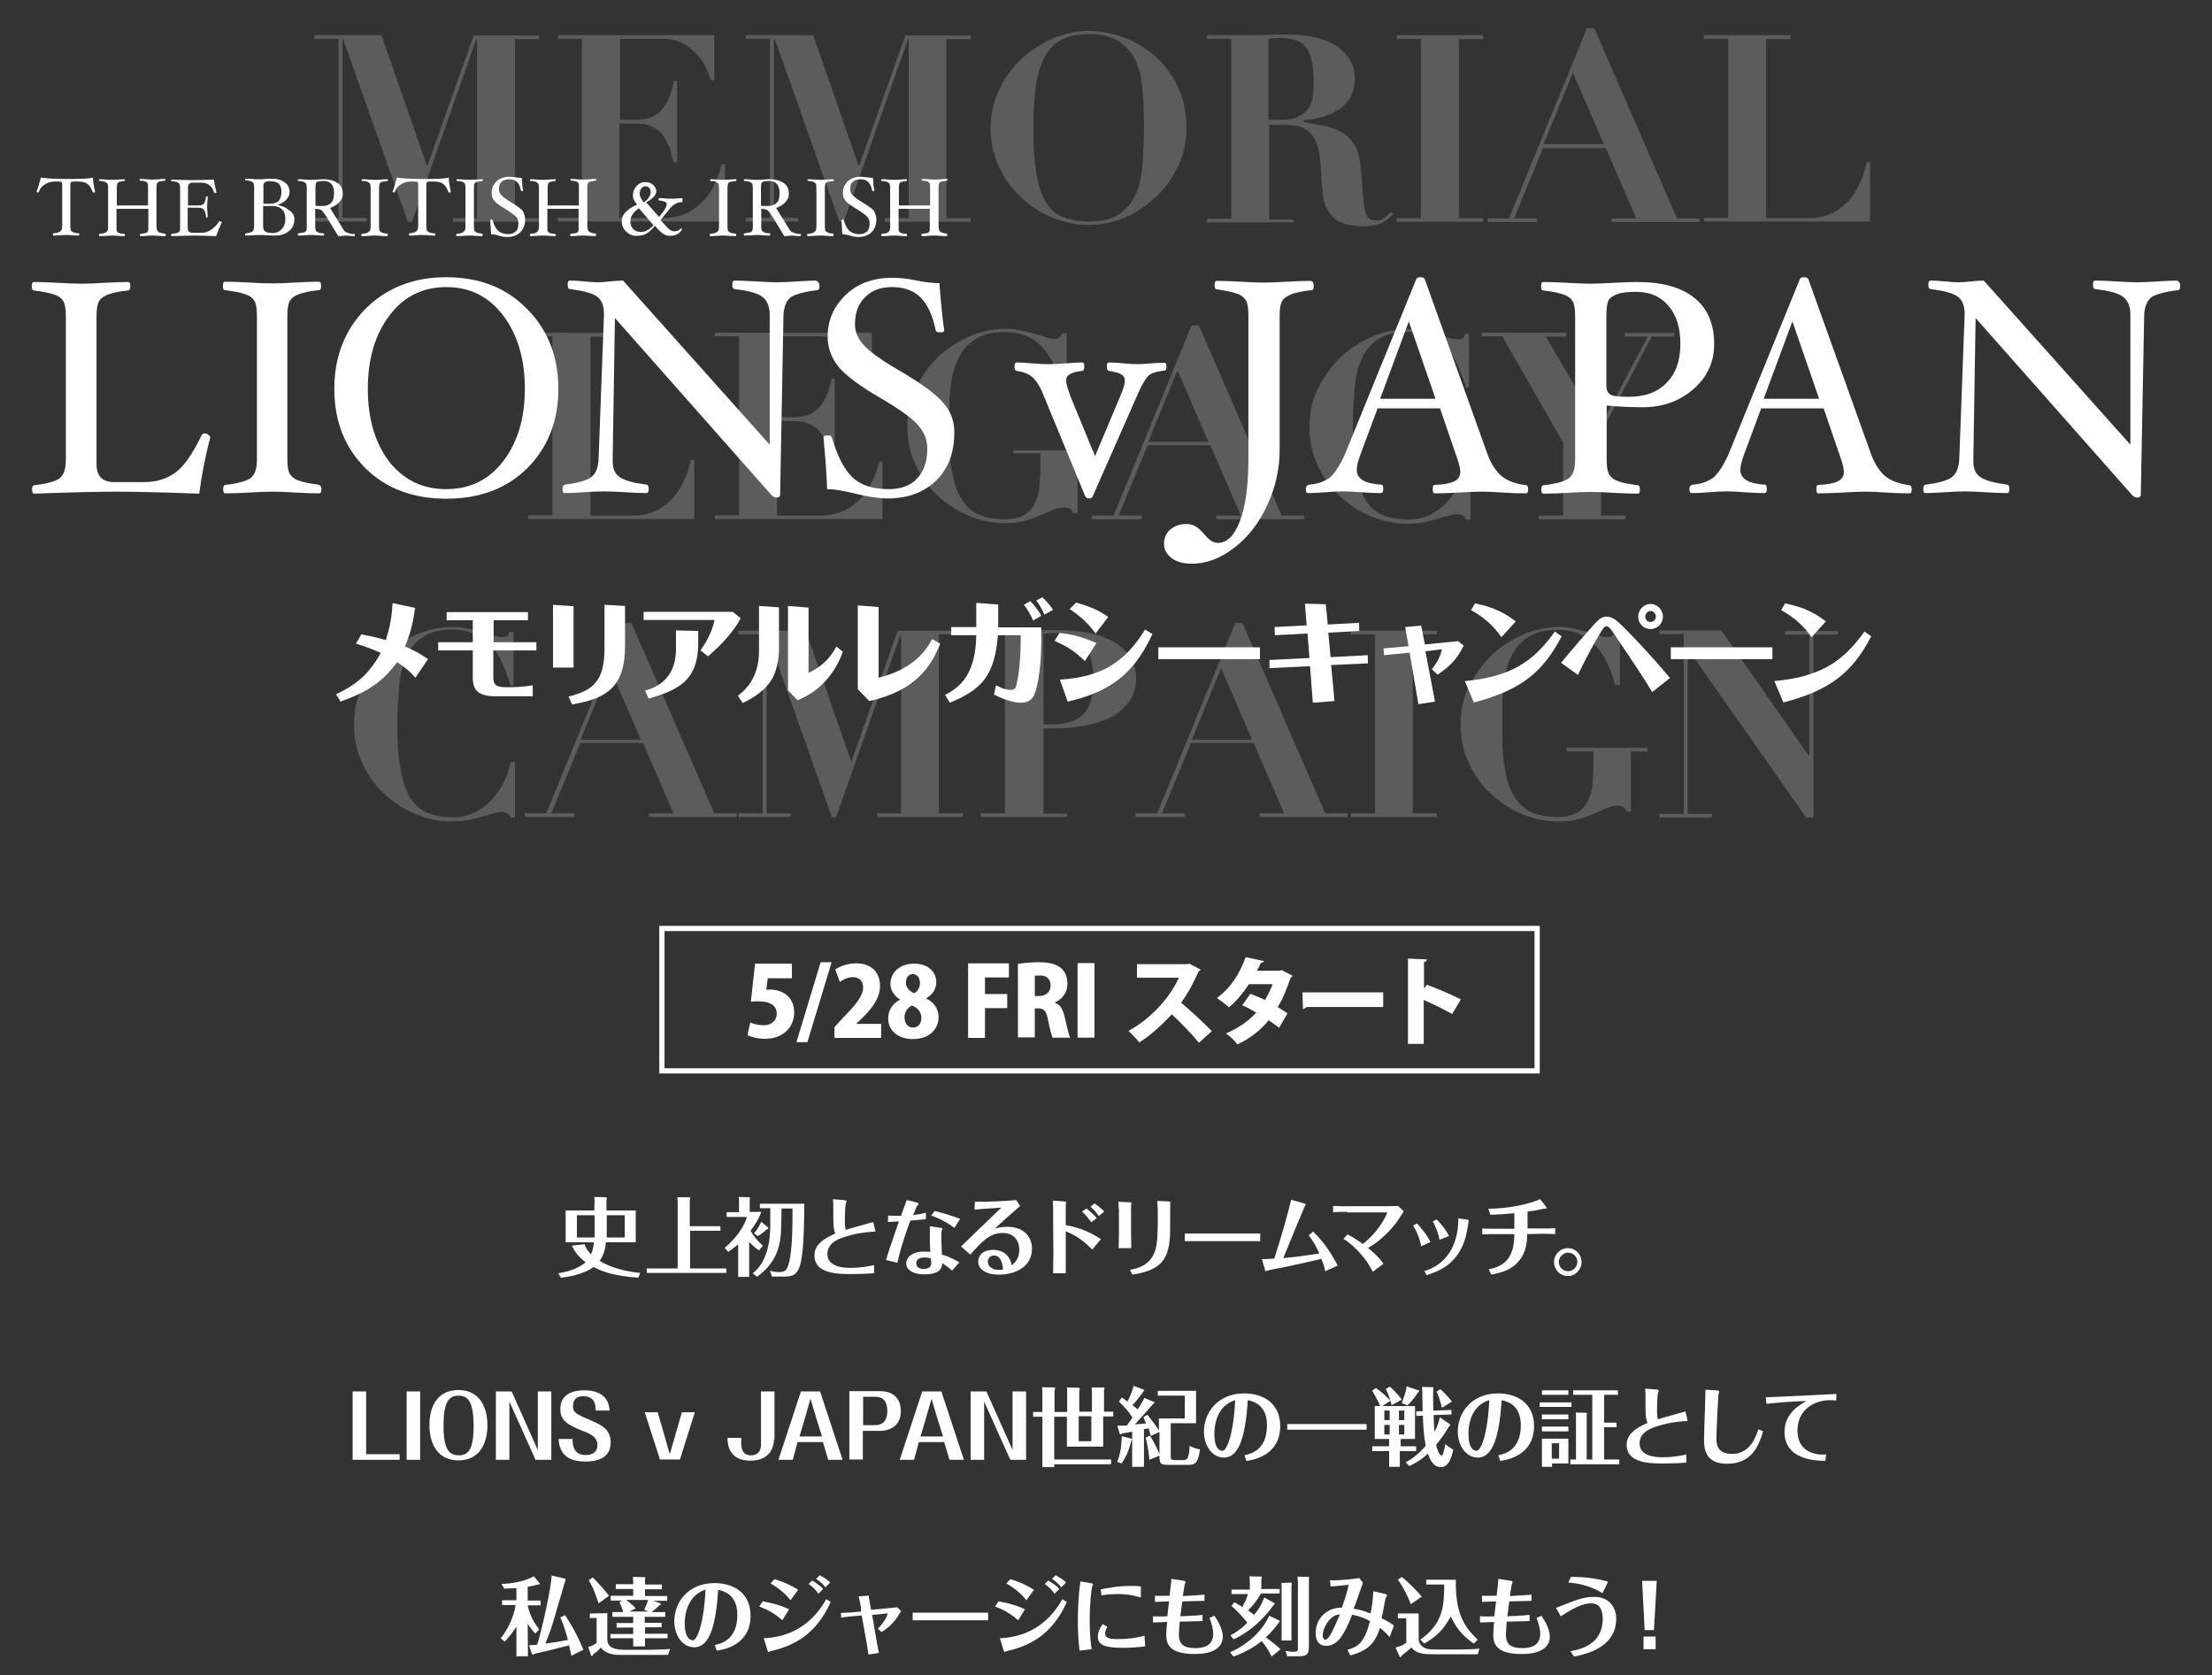 <?xml version="1.0" encoding="utf-8"?>
<!-- Generator: Adobe Illustrator 24.2.0, SVG Export Plug-In . SVG Version: 6.00 Build 0)  -->
<svg version="1.1" id="レイヤー_1" xmlns="http://www.w3.org/2000/svg" xmlns:xlink="http://www.w3.org/1999/xlink" x="0px"
	 y="0px" viewBox="0 0 786 595.3" style="enable-background:new 0 0 786 595.3;" xml:space="preserve">
<rect x="0" y="0" width="786" height="595.3" fill="#333333" stroke="none"/>
<style type="text/css">
	.st0{fill:#FFFFFF;}
	.st1{opacity:0.2;}
	.st2{fill:none;stroke:#FFFFFF;stroke-width:1.851;stroke-miterlimit:10;}
</style>
<g>
	<g>
		<path class="st0" d="M211.3,427.7c0-0.3,0-1.5-0.1-2.4l4.2,0.1c0.1,0,0.2,0.2,0.2,0.3c0,0.2,0,0.3-0.1,0.7v3.7h10.4v11.3h-10.6
			c-0.1,1.4-0.5,4.2-2.2,6.6c1.9,1.2,6.3,3.5,14.4,4.3l-0.7,1.7c-9.1-0.7-13-2.3-15.9-3.8c-3.9,2.9-9.9,3.6-11.6,3.8l-0.9-1.6
			c1.3-0.2,4.4-0.7,7.4-2.3c0.8-0.5,1.7-1,2.3-1.6c-3.3-2.4-4.4-4.9-4.9-5.9l4.5-0.5c0.3,0.9,0.8,2,2.3,3.6c0.6-1.3,0.9-2.7,1-4.3
			H201v-11.3h10.2v-2.4H211.3z M211.3,431.8H205v7.9h6.3V431.8z M215.6,439.7h6.4v-7.9h-6.4V439.7z"/>
		<path class="st0" d="M256,435.7v1.6h-10.8v13.4h12.9v1.6h-28.3v-1.6h11v-23c0-0.9,0-1-0.1-2.3h4.3c0.2,0,0.3,0.1,0.3,0.3
			c0,0.1-0.2,0.7-0.2,0.9v9.1L256,435.7L256,435.7z"/>
		<path class="st0" d="M269.7,444.3c-1.5-1-2.7-2.2-3.5-3v12.4h-3.9v-11.6c-1.6,1.4-2.7,2.1-3.5,2.7l-1.3-1.4c4.5-3.8,7.1-8,7.9-11
			h-7.2v-1.7h4.4v-3.3c0-0.8,0-1.4-0.1-2.1l3.8,0.1c0.1,0,0.2,0.1,0.2,0.3c0,0.1-0.1,0.3-0.1,0.7v4.2h4.1c-0.3,1-1.3,3.4-3.8,6.7
			c0.7,1.2,2.2,3.5,4.4,5.3L269.7,444.3z M277.6,434.9c0,7.7-1.5,13.5-8.6,18.8l-1.5-1.3c5-3.9,6.2-11.1,6.2-16.8v-6.3H270v-1.6
			h15.8c-0.1,14.2-0.6,21.1-2.4,23.9c-1,1.6-2.4,2-4.9,2h-4.2l-0.7-2.1c1.6,0.5,3,0.5,3.4,0.5c1.9,0,2.7-0.8,3.3-3.1
			c1.4-5.2,1.3-15,1.3-19.5h-3.9L277.6,434.9L277.6,434.9z M273,436.2c0.2,0.1-0.3,0.6-0.6,0.7c-1.5,1.2-1.7,1.5-3.1,2.3l-1.4-1
			c1.5-1.6,2.2-3.3,2.6-4.1L273,436.2z"/>
		<path class="st0" d="M311.1,437.6c-1.6,0.1-4.6,0.2-8.5,1.2c-3.9,1-8.6,2.4-8.6,6.8s5.3,4.9,8.1,4.9c4.2,0,7.1-0.7,8.5-1v2.9
			c-2.4,0.2-5.9,0.3-8.2,0.3c-4.4,0-13,0-13-6.6c0-3.6,2.8-5.8,7.4-7.8c-0.7-2-0.7-2.7-0.7-8.8c0-1,0-2.3-0.1-3.4l3.8,0.3
			c1,0.1,1,0.3,1,0.5c0,0.1-0.3,0.9-0.3,1c-0.2,0.9-0.3,4.5-0.3,5.6c0,1,0,2.1,0.3,3.5c1.4-0.5,8.2-2.3,9.8-2.8L311.1,437.6z"/>
		<path class="st0" d="M315.6,431.9c1.6,0.1,2.3,0.1,4.6,0.1c0.2-0.8,1.7-4.8,2-5.6l3.3,0.8c0.8,0.2,0.9,0.3,0.9,0.6
			c0,0.1-0.5,0.7-0.6,0.8c-0.2,0.3-1,2.6-1.4,3.1c2.3-0.2,3.5-0.5,4.6-0.8v2.3c-1.7,0.2-3.1,0.3-5.5,0.5c-2.9,7.7-4.1,12.4-4.6,15
			l-4.1-1c1.7-5.5,3.5-10.3,4.6-13.7c-0.9,0-3.3,0.2-3.9,0.2L315.6,431.9L315.6,431.9z M333.7,436.2c1.2,0.1,1.2,0.2,1.2,0.3
			s-0.2,0.7-0.3,0.8c-0.1,0.3-0.1,1.7-0.1,2.2c0,0.8,0,2.8,0.2,6.3c1.3,0.3,2.9,0.9,6.2,2.7l-2.6,3c-1-1-2-1.7-3.5-2.7
			c0,0.6-0.1,1.6-1,2.6c-1.4,1.2-3.7,1.4-5.3,1.4c-4.8,0-6.5-2.1-6.5-3.9c0-2.2,2.3-4.2,6.2-4.2c1.2,0,2.1,0.1,2.4,0.1
			c-0.2-2.3-0.2-3-0.2-9.1L333.7,436.2z M328.6,446.8c-0.7,0-3,0.1-3,2c0,1.4,1,2.1,2.6,2.1c1.4,0,2.7-0.6,2.7-2
			c0,0-0.1-1.5-0.1-1.7C330.1,446.9,329.3,446.8,328.6,446.8z M339.1,436.3c-3-2.3-5.7-3.5-8.2-4.4l1.2-1.6c1.6,0.3,5.1,1.3,9.1,2.8
			L339.1,436.3z"/>
		<path class="st0" d="M346.4,427c4.5,0.1,12-0.3,14.7-0.6l1.4,2.1c-3.4,2.9-6.5,5.7-9.1,8.1c0.6-0.2,2-0.7,4.5-0.7
			c5.7,0,8.8,3.4,8.8,7.7c0,6.5-5.8,9.3-11.8,9.3c-5.2,0-7.3-2.4-7.3-4.6c0-2.3,1.7-4.2,5.3-4.2c1.6,0,5.7,0.5,6.6,5.5
			c0.8-0.7,2.7-2.1,2.7-5.5c0-2.9-1.6-6-5.9-6c-4.4,0-7.3,2.8-11.5,7.7l-3.3-2.9c5.1-4.9,11-10.7,14.3-13.8
			c-3.9,0.2-8.5,0.6-9.5,0.7L346.4,427z M353.2,446.1c-1.5,0-2.2,1.2-2.2,2.2c0,1.6,1.6,2.9,3.7,2.9c0.8,0,1.3-0.1,1.7-0.1
			C356.2,448.2,355.3,446.1,353.2,446.1z"/>
		<path class="st0" d="M374.2,430.4c0-0.5,0-2.3-0.1-3.8l4.1,0.3c0.2,0,0.7,0.1,0.7,0.2s-0.2,0.9-0.2,1v7.2c2.6,0.5,7.1,1.4,12.5,5
			l-3.1,3.7c-1.4-1.4-4.3-4.5-9.4-6.5v8.5c0,1.3,0,4.9,0,6.4h-4.5c0-3.3,0.1-4.6,0.1-6.5L374.2,430.4L374.2,430.4z M386,429.4
			c1.4,1,2.6,2.1,3.7,3.4l-1.9,1.5c-0.7-0.9-1.9-2.6-3.3-3.8L386,429.4z M390.4,432.1c-0.3-0.6-1.4-2-2.9-3.3l1.4-1.2
			c0.7,0.5,2.2,1.5,3.5,2.9L390.4,432.1z"/>
		<path class="st0" d="M397.5,429.4c0-0.8,0-1.7-0.1-2.4l4.1,0.2c0.3,0,0.6,0.1,0.6,0.2c0,0.1-0.2,0.7-0.2,0.8v10.1
			c0,1.5,0.1,3.8,0.1,5.2h-4.5c0-0.2,0.1-3.6,0.1-5.2V429.4z M401.5,451.2c2.8-0.6,7.4-1.5,9.1-7.2c0.7-2.6,0.8-5.8,0.8-11.7
			c0-1.6,0-4.1-0.2-5.6l4.2,0.2c0.1,0,0.5,0,0.5,0.2c0,0.1-0.1,0.7-0.1,0.9v8.8c0,11.1-3.5,14.5-13.4,16.1L401.5,451.2z"/>
		<path class="st0" d="M421,438.3c2.1,0,6.6,0,7.5,0h11.6c2.4,0,5.2,0,7.7,0v2.7c-1.9,0-5.6,0-7.5,0h-11.6c-5.3,0-5.9,0-7.7,0V438.3
			z"/>
		<path class="st0" d="M466.6,437.6c4.6,4.4,7.5,9.6,8.7,12.1l-4.4,2c-0.3-1.7-0.7-2.7-1.4-4.4c-4.3,1-6.4,1.5-12.4,2.8
			c-0.9,0.2-5.5,1-6.5,1.3c-0.1,0-0.7,0.3-0.8,0.3s-0.2-0.2-0.2-0.2c0-0.1-0.8-2.7-1.2-4.1c1.6,0,2.9-0.1,4.4-0.2
			c3.4-10.6,5-16.8,6-20.9l4.6,1.3c0.2,0.1,0.6,0.2,0.6,0.3c0,0.1-0.3,0.5-0.3,0.6c-0.2,0.3-6.4,15.2-7.7,18.5
			c3.9-0.3,6.7-0.7,12.8-1.6c-1-2.3-2.2-4.5-3.8-6.5L466.6,437.6z"/>
		<path class="st0" d="M478.8,430.6c-1.6,0-3.4,0-5.1,0.1v-2.2c1.2,0.1,3.7,0.1,5.1,0.1h12.8c0.5,0,3,0,5.2-0.1l2,1.9
			c-2.4,3.8-2.7,4.2-4.1,5.8c-3.6,4.2-7.1,6.4-8.6,7.2c2.9,2.4,4.2,3.8,5.5,5.6l-3.8,2.9c-2.2-4.6-6.6-9.4-10.4-11.7l1.4-1.6
			c2,1,3.6,2.1,5.5,3.4c6.4-5.1,8.6-11,8.6-11.1c0-0.1,0-0.1-0.2-0.1H478.8z"/>
		<path class="st0" d="M503.5,434.7c1.2,1.3,3.4,3.8,4.8,6.6l-3.3,1.5c-0.3-1.6-1-4.4-2.9-7.3L503.5,434.7z M521.6,433.4
			c0.1,0,0.3,0.1,0.3,0.2s-0.1,0.5-0.1,0.7c-0.3,2.2-0.6,3.4-1,5.2c-2.7,9.9-9.9,12.3-13.9,13.6l-0.8-1.5
			c3.6-0.9,12.1-4.9,12.1-18.7L521.6,433.4z M510.5,433.3c1.6,1.6,3.3,3.7,4.4,5.9l-3.4,1.3c-0.3-1.9-1.2-4.4-2.4-6.5L510.5,433.3z"
			/>
		<path class="st0" d="M542.7,438.5c-0.1,2.6-0.3,6.2-2.7,9.2c-2.9,3.8-7.2,4.6-10.1,5.2l-0.9-1.9c5.3-1,9.1-3.8,9.1-12.5h-6.8
			c-0.7,0-2.8,0-4.6,0.1v-2.1c1,0.1,2.2,0.1,4.5,0.1h6.9v-5.5c-3.9,0.3-5.9,0.5-8.5,0.5l-0.8-2.1c8.6-0.1,15.2-2,18.5-3.4l2,2.6
			c0.1,0.2,0.3,0.5,0.3,0.6c0,0.1-0.1,0.1-0.1,0.1c-0.1,0-0.8,0.1-1,0.1c-2.3,0.5-3.4,0.7-5.7,1v6h4.6c2.8,0,4.1,0,5.2-0.1v2.1
			c-1.5-0.1-3.6-0.1-5.1-0.1L542.7,438.5L542.7,438.5z"/>
		<path class="st0" d="M562,448.4c0,2.7-2.2,5-4.9,5c-2.7,0-4.9-2.2-4.9-5c0-2.7,2.2-4.9,4.9-4.9C559.8,443.4,562,445.7,562,448.4z
			 M553.9,448.4c0,1.7,1.4,3.3,3.3,3.3c1.7,0,3.3-1.5,3.3-3.3s-1.4-3.3-3.3-3.3C555.4,445.1,553.9,446.7,553.9,448.4z"/>
		<path class="st0" d="M129.9,516.7H142v2h-16.7v-24.3h4.8v22.3H129.9z"/>
		<path class="st0" d="M144.5,494.4h4.8v24.3h-4.8V494.4z"/>
		<path class="st0" d="M162.9,493.9c6.8,0,10.3,5.1,10.3,12.5c0,7.3-3.4,12.5-10.3,12.5s-10.3-5.2-10.3-12.5
			C152.6,499.1,155.9,493.9,162.9,493.9z M162.8,495.9c-3.7,0-5.2,3.1-5.2,10.6c0,8.6,2,10.6,5.5,10.6c3.8,0,5.2-3,5.2-10.6
			C168.2,497.9,166.3,495.9,162.8,495.9z"/>
		<path class="st0" d="M176.2,494.4h5.6l9.3,20.8v-20.8h4.8v24.3h-5.6L181,498v20.7h-4.8V494.4z"/>
		<path class="st0" d="M203.4,511c0.1,2.1,0.1,6,4.8,6c0.9,0,4.1-0.2,4.1-3.6c0-2.9-2.9-4.1-5.3-5c-5.7-2.2-7.9-3.9-7.9-7.8
			c0-5.9,5.6-6.6,8.6-6.6c4.3,0,8.6,1.6,8.9,7.2h-4.9c-0.1-1.7-0.1-5.1-4.5-5.1c-2.1,0-3.6,1-3.6,3.5c0,2.3,1,2.8,6.6,5.2
			c3.4,1.5,6.8,3,6.8,7.7c0,6.2-5.8,6.8-8.9,6.8c-5.7,0-9.3-2.1-9.6-8h5V511z"/>
		<path class="st0" d="M229.1,501.8h4.6l4.3,14.9l4.3-14.9h4.6l-5.3,16.8h-7.1L229.1,501.8z"/>
		<path class="st0" d="M275,511.3c0,4.4-2.7,7.7-8.4,7.7c-4.6,0-8.1-2.2-8.1-8.1h4.9c-0.1,3.1-0.1,6.2,3.5,6.2c3,0,3.5-2.4,3.5-3.7
			v-19h4.8v17.1H275z"/>
		<path class="st0" d="M283.4,512.4l-1.7,6.3h-5.1l8-24.3h6.8l8,24.3h-5.1l-1.9-6.3H283.4z M284.1,510.4h8l-1.9-6L288,497l-2.1,7.3
			L284.1,510.4z"/>
		<path class="st0" d="M306.6,508.4v10.2h-4.8v-24.3h10.9c4.5,0,7.4,2.4,7.4,7.1s-3.1,7-7.5,7H306.6z M306.6,506.4h4.3
			c3.7,0,4.4-2.8,4.4-5.1c0-3.3-1.4-5-4.3-5h-4.3v10.1H306.6z"/>
		<path class="st0" d="M326.5,512.4l-1.7,6.3h-5.1l8-24.3h6.8l8,24.3h-5.1l-1.9-6.3H326.5z M327.1,510.4h8l-1.9-6L331,497l-2.1,7.3
			L327.1,510.4z"/>
		<path class="st0" d="M344.9,494.4h5.6l9.3,20.8v-20.8h4.8v24.3H359l-9.3-20.7v20.7h-4.8V494.4z"/>
		<path class="st0" d="M370.4,495.1c0-0.5,0-1.7-0.1-2.2l4.2,0.1c0.2,0,0.5,0.1,0.5,0.3c0,0.1-0.3,0.7-0.3,0.7v7.7h4.5V495
			c0-0.7,0-1.6-0.1-2l4.1,0.1c0.2,0,0.5,0.1,0.5,0.3c0,0.2-0.1,0.5-0.2,0.7v7.5h4.5v-6.6c0-0.6,0-1.4-0.1-2h4.1c0.1,0,0.5,0,0.5,0.3
			c0,0.2-0.1,0.5-0.2,0.6v7.7h3.3v1.7H392V514h-12.9v-10.6h-4.5v15.2h20.2v1.7h-20.2v1h-4.2v-17.9h-3.3v-1.7h3.3V495.1z
			 M387.8,503.2h-4.5v8.9h4.5V503.2z"/>
		<path class="st0" d="M402.1,511.2c0.1,0,0.1,0.1,0.1,0.3s-0.1,0.3-0.2,0.5c-1,3.6-1.6,5.2-3.5,8l-1.5-0.6c1.2-2.9,1.5-6,1.6-9.1
			L402.1,511.2z M410.2,498.2c0.1,0.1,0.1,0.3-0.5,0.7c-1.2,1.4-1.4,1.6-6.4,7.2c0.9-0.1,2.8-0.2,3.9-0.3c-0.3-0.8-0.6-1.5-0.9-2.3
			l1.4-0.8c1.6,2,3.4,4.2,4.1,5.6V504h9.2v-8.1h-9.6v-1.7H425v11.5H416v11.7c0,1,0,1.4,1.5,1.4h2.9c0.3,0,1.2,0,1.6-0.7
			c0.3-0.5,0.7-2.3,0.7-4.3c1.2,0.5,2.4,1,3.7,1.2c-0.7,4.9-1.7,5.5-4.2,5.5h-7.2c-2.7,0-3-0.5-3-3.3l-3.6,1.5
			c-0.3-3.6-0.7-5.3-1.3-7.9l1.5-0.7c1.9,2.9,2.9,5.6,3.4,6.5v-7.8l-3.1,1.4c-0.1-0.5-0.7-2.3-0.7-2.7c-0.1,0-1.5,0.3-1.7,0.3v13.4
			h-4.2v-12.5c-0.8,0.2-2.7,0.5-3.8,0.7c0,0.2-0.1,0.3-0.3,0.3c-0.1,0-0.2-0.1-0.3-0.2l-0.9-2.9c0.9,0,1,0,3.4-0.1
			c0.5-0.6,1-1.4,2-2.8c-1.6-2.6-2.8-3.7-4.8-5.7l1-1.4c0.5,0.2,0.8,0.5,2,1.4c0.9-1.6,1.9-4.1,2.2-5.6l3.7,1.4
			c0.1,0,0.1,0.1,0.1,0.1c0,0.2-0.2,0.3-0.3,0.5c-0.5,0.7-1.6,2.4-3.9,4.9c0.7,0.5,1.3,0.9,1.9,1.5c1.6-2.8,1.9-3,2.3-4.1
			L410.2,498.2z"/>
		<path class="st0" d="M442.2,517.1c2.1-0.5,8-1.7,8-10.7c0-3-0.8-7.7-6.8-8.9c-0.8,11.7-2.7,20.4-8.5,20.4c-4.3,0-7.1-4.4-7.1-9.2
			c0-7,5.1-13.6,14.3-13.6c6.5,0,12.8,3.3,12.8,11.6c0,10.3-9.3,12-12,12.4L442.2,517.1z M431.5,509.6c0,4.3,1.4,5.9,2.9,5.9
			c1.5,0,3.9-5.7,4.5-18C431.8,499.7,431.5,507.5,431.5,509.6z"/>
		<path class="st0" d="M485.6,506v2h-28.2v-2H485.6z"/>
		<path class="st0" d="M497.4,513.9h5.8v1.7h-5.8v5.6h-3.8v-5.6h-6v-1.7h6v-2.6h-5.1v-11.7h1.9c-0.7-1.9-1.9-3.8-2.8-5.5l1.3-0.9
			c1.5,0.9,4.2,3.4,5.2,4.5l-2.9,1.9h11.6v11.7h-5.1v2.6H497.4z M493.8,504.6v-3.4h-1.9v3.4H493.8z M491.9,506.3v3.4h1.9v-3.4H491.9
			z M494.5,499.3c-0.7-2.8-1.4-4.4-2.1-5.8l1.5-0.8c2.2,2.1,3.4,3.4,4.2,4.6L494.5,499.3z M499,504.6v-3.4h-1.9v3.4H499z
			 M497.1,506.3v3.4h1.9v-3.4H497.1z M504,494c0.1,0,0.3,0.1,0.3,0.2c0,0.1-0.5,0.7-0.6,0.8c-1.5,2.3-2.8,3.6-3.6,4.4l-2-0.9
			c0.7-1.9,1.5-3.9,1.7-5.9L504,494z M515,505.9c0.2,0.2,0.3,0.2,0.3,0.5c0,0.1-0.1,0.2-0.5,0.6c-1.5,2.4-2.7,4.2-4.5,6.4
			c0.7,3,1.6,3.8,1.9,3.8c0.7,0,1.2-3.3,1.4-4.1c1,0.9,1.5,1.2,2.8,2c-0.7,3-1.6,6.2-4.5,6.2c-2.6,0-3.9-2.9-4.5-4.8
			c-3,2.8-5.6,3.9-6.6,4.4l-1.3-1.3c3.9-2.1,6.4-5.1,7.1-5.9c-0.7-3.5-0.9-7.2-1-10.7l-2.3,0.1l-0.1-1.6l2.3-0.1l-0.1-5.6
			c0-1.5,0-2-0.1-3l3.9,0.1c0.1,0,0.2,0.1,0.2,0.2c0,0.1-0.1,0.5-0.1,0.6c-0.1,0.3-0.1,4.8,0,7.5l6.4-0.2l0.1,1.6l-6.4,0.2
			c0.1,2,0.2,5,0.3,6c1.4-2.6,1.7-4.3,1.9-5.2L515,505.9z M512.4,500.2c-1-3.7-1.4-4.8-2-5.7l1.4-0.9c1.5,1.3,3.4,3.4,4.1,4.4
			L512.4,500.2z"/>
		<path class="st0" d="M532.4,517.1c2.1-0.5,8-1.7,8-10.7c0-3-0.8-7.7-6.8-8.9c-0.8,11.7-2.7,20.4-8.5,20.4c-4.3,0-7.1-4.4-7.1-9.2
			c0-7,5.1-13.6,14.3-13.6c6.5,0,12.8,3.3,12.8,11.6c0,10.3-9.3,12-12,12.4L532.4,517.1z M521.8,509.6c0,4.3,1.4,5.9,2.9,5.9
			c1.5,0,3.9-5.7,4.5-18C522,499.7,521.8,507.5,521.8,509.6z"/>
		<path class="st0" d="M558.4,498.3v1.6h-11.3v-1.6H558.4z M557.3,494v1.6h-9.4V494H557.3z M557.3,502.6v1.7h-9.4v-1.7H557.3z
			 M557.3,506.9v1.7h-9.4v-1.7H557.3z M557.3,511.2v8.8h-5.8v1.2h-3.6v-10H557.3z M551.4,512.8v5.5h2.6v-5.5H551.4z M575.4,518.6
			v1.7H558v-1.7h2v-14.4c0-1.2,0-1.6-0.1-2.3l3.8,0.1c0.1,0,0.2,0.2,0.2,0.3c0,0.1-0.1,0.3-0.1,0.5v15.8h2v-23H559V494h15.9v1.6
			h-4.9v9.9h4.4v1.6h-4.4v11.5H575.4z"/>
		<path class="st0" d="M599.7,504.9c-1.6,0.1-4.6,0.2-8.5,1.2c-3.9,1-8.6,2.4-8.6,6.8c0,4.4,5.3,4.9,8.1,4.9c4.2,0,7.1-0.7,8.5-1
			v2.9c-2.4,0.2-5.9,0.3-8.2,0.3c-4.4,0-13,0-13-6.6c0-3.6,2.8-5.8,7.4-7.8c-0.7-2-0.7-2.7-0.7-8.8c0-1,0-2.3-0.1-3.4l3.8,0.3
			c1,0.1,1,0.3,1,0.5c0,0.1-0.3,0.9-0.3,1c-0.2,0.9-0.3,4.5-0.3,5.6c0,1,0,2.1,0.3,3.5c1.4-0.5,8.2-2.3,9.8-2.8L599.7,504.9z"/>
		<path class="st0" d="M609.6,494c1.2,0.1,1.3,0.2,1.3,0.5c0,0.1-0.3,0.9-0.3,1.2c-0.1,0.7-0.7,13.4-0.7,15.2c0,2,0.1,5.7,5.6,5.7
			c6.3,0,8.4-6,9.3-8.7l1.7,0.6c-1.6,5.6-4.3,11.6-12.8,11.6c-7.4,0-8.2-4.8-8.2-8.4c0-2.6,0.5-15.1,0.5-17.9L609.6,494z"/>
		<path class="st0" d="M627.4,496.5c3.6-0.1,21.1-1,25.1-1.2v2.3c-0.7,0-1.7-0.1-2-0.1c-6.4,0-11.8,3.8-11.8,10.8
			c0,6.4,4.6,8.9,10.2,8.5l-0.3,2.3c-3.3-0.1-14.5-0.3-14.5-10.3c0-6.5,5.1-9.5,7.8-11c-5.2,0.1-11.4,0.7-14.2,1L627.4,496.5z"/>
		<path class="st0" d="M187.6,588.5h-4.1V578c-1.9,2.9-3.5,4.6-4.2,5.3l-1.4-1.2c2.4-2.8,4.8-7.8,5.3-11.8h-4.8v-1.7h5.1v-4.3
			c-2,0.1-3.3,0.1-4.3,0.2l-1-1.7c3.8-0.1,8.2-0.9,11.5-2.7l2,2.4c0.1,0.1,0.1,0.2,0.1,0.3c0,0.2-0.2,0.2-0.7,0.2
			c-0.9,0.2-1.6,0.5-3.6,0.8v4.9h4.6v1.7h-4.6c0.8,3.7,2.2,6,4.1,8.6l-1.4,1.4c-0.9-0.9-1.7-2-2.7-3.4L187.6,588.5L187.6,588.5z
			 M200.7,560.9c0.2,0,0.3,0.1,0.3,0.3c0,0.1-0.3,0.9-0.3,1c-0.7,2.3-3.6,12.3-4.2,14.3c-0.8,2.6-1.4,4.2-2.7,7.5
			c3.8-0.5,5.5-0.8,8-1.3c-1-3.9-2.1-6.7-2.7-8l1.7-0.8c3.3,5,5.1,8.9,6.5,12.3l-4.3,2.1c-0.2-0.8-0.2-1.4-0.8-3.7
			c-7.5,2-9.2,2.3-12.2,3c-0.3,0.3-0.3,0.3-0.6,0.3c-0.2,0-0.3-0.2-0.5-0.5l-0.9-2.8c0.3,0,1.7-0.1,2.9-0.2c1.5-4.9,5-20,5.1-24.6
			L200.7,560.9z"/>
		<path class="st0" d="M215.8,573.2v9.3c0,3.8,4.4,3.7,7.1,3.7h7.9c2.1,0,5.3-0.1,7.3-0.3l-0.7,2.1h-17.1c-1.3,0-4.8,0-6.8-2.6
			c-1,1.2-2,1.9-2.7,2.4c-0.2,0.5-0.3,0.6-0.5,0.6c-0.2,0-0.2-0.1-0.3-0.3l-1-2.9c1.2-0.3,1.5-0.5,3-1.4v-8.9h-2.4v-1.6L215.8,573.2
			L215.8,573.2z M212.7,569.7c-1.6-5-2.6-6.7-3.5-8.2l1.4-1c1.3,1.2,4.4,4.6,5.8,6.5L212.7,569.7z M229.2,576.6h5.9v1.6h-5.9v2.3h8
			v1.6h-8v2.9H225v-2.9h-8.1v-1.5h8.1v-2.3h-5.9v-1.6h5.9v-2.2h-7.4v-1.7h3.8c-0.3-1.4-0.7-2.3-1.3-3.5l1-0.6H217v-1.7h8v-2.4h-6.2
			v-1.7h6.2v-1c0-0.3-0.1-1-0.1-1.6l4.1,0.1c0.2,0,0.3,0.1,0.3,0.3c0,0.2-0.1,0.5-0.1,0.7v1.6h6v1.7h-6v2.4h7.9v1.7h-5l2.4,0.8
			c0.1,0,0.3,0.1,0.3,0.3c0,0.2-0.3,0.5-0.6,0.6c-0.8,0.8-1.6,1.5-2.7,2.3h4.9v1.7h-7.3V576.6z M223.6,572.6h6.8l-1.5-0.6
			c0.9-1.9,1-2.3,1.4-3.5h-7.8c1.9,1.4,2.8,2.3,3.4,3L223.6,572.6z"/>
		<path class="st0" d="M254,584.5c2.1-0.5,8-1.7,8-10.7c0-3-0.8-7.7-6.8-8.9c-0.8,11.7-2.7,20.4-8.5,20.4c-4.3,0-7.1-4.4-7.1-9.2
			c0-7,5.1-13.6,14.3-13.6c6.5,0,12.8,3.3,12.8,11.6c0,10.3-9.3,12-12,12.4L254,584.5z M243.3,576.9c0,4.3,1.4,5.9,2.9,5.9
			c1.5,0,3.9-5.7,4.5-18C243.7,567.1,243.3,574.8,243.3,576.9z"/>
		<path class="st0" d="M271,569c1.7,0.3,5.3,0.9,9.4,2.8l-2.4,3.9c-2.8-2.4-4.9-3.6-8.2-4.9L271,569z M271.4,582.1
			c14-0.6,19.9-9.9,22.2-13.9l1.6,1c-5.5,12.2-13.8,15.7-21.4,17.5c-0.1,0-0.6,0.3-0.8,0.3c-0.1,0-0.1-0.2-0.3-0.6L271.4,582.1z
			 M275.2,561.1c4.9,1.5,7,2.9,8.4,3.8l-2.7,3.7c-1.5-1.9-3.4-3.8-7.1-6L275.2,561.1z M288.6,561.6c0.8,0.5,2.6,1.5,3.9,3l-1.7,1.7
			c-0.9-1.4-2.3-2.7-3.5-3.5L288.6,561.6z M291.3,559.7c2.2,1.2,3.3,2.1,3.7,2.6l-1.7,1.7c-0.9-1.2-2.1-2.2-3.3-3L291.3,559.7z"/>
		<path class="st0" d="M305.9,571c0-0.2-0.7-3.6-0.8-3.8l3.4-0.2c0.2,0,0.3,0,0.3,0.1c0,0.1-0.1,0.3-0.1,0.3c0,0.2,0,0.3,0.1,0.5
			l0.7,4.1l6.3-0.6c0.3,0,1.5-0.1,3-0.3l1.4,1.4c-0.2,0.3-0.5,0.7-0.6,0.9c-2.2,3.9-5.2,5.8-6.4,6.5l-1.3-1.2
			c1.6-1.5,3.1-3.7,3.5-5.3c0-0.1,0-0.1-0.3-0.1l-5.2,0.5l1.7,9.9c0.5,2.3,0.5,2.8,0.7,3.6l-3.7,0.6c-0.1-1-0.5-2.8-0.5-3.3
			l-1.9-10.6l-3.5,0.3c-0.7,0.1-2.4,0.2-3.8,0.5l-0.1-1.7c1.3,0,2.6-0.1,3.8-0.2l3.4-0.3L305.9,571z"/>
		<path class="st0" d="M324.3,573c2.1,0,6.6,0,7.5,0h11.6c2.4,0,5.2,0,7.7,0v2.7c-1.9,0-5.6,0-7.5,0h-11.6c-5.3,0-5.9,0-7.7,0V573z"
			/>
		<path class="st0" d="M354.8,569c1.7,0.3,5.3,0.9,9.4,2.8l-2.4,3.9c-2.8-2.4-4.9-3.6-8.2-4.9L354.8,569z M355.3,582.1
			c14-0.6,19.9-9.9,22.2-13.9l1.6,1c-5.5,12.2-13.8,15.7-21.4,17.5c-0.1,0-0.6,0.3-0.8,0.3c-0.1,0-0.1-0.2-0.3-0.6L355.3,582.1z
			 M359,561.1c4.9,1.5,7,2.9,8.4,3.8l-2.7,3.7c-1.5-1.9-3.4-3.8-7.1-6L359,561.1z M372.5,561.6c0.8,0.5,2.6,1.5,3.9,3l-1.7,1.7
			c-0.9-1.4-2.3-2.7-3.5-3.5L372.5,561.6z M375.1,559.7c2.2,1.2,3.3,2.1,3.7,2.6l-1.7,1.7c-0.9-1.2-2.1-2.2-3.3-3L375.1,559.7z"/>
		<path class="st0" d="M387.4,562.5c1,0.1,1,0.3,1,0.5c0,0.1-0.3,0.5-0.3,0.6c-0.2,0.6-0.9,5.6-0.9,12.4c0,5.6,0.5,8.4,0.7,10
			l-4.3,0.5c-0.2-2.1-0.6-4.8-0.6-10.3c0-3.8,0.1-8.6,0.9-14.3L387.4,562.5z M406.9,585c-2.4,0.3-5.1,0.5-7.7,0.5
			c-6.4,0-9.1-0.9-9.1-3.9c0-2.3,1.3-3.9,1.7-4.5l1.7,0.9c-0.3,0.6-0.8,1.3-0.8,2.4c0,1.6,1.5,2,4.4,2c4.9,0,8.1-0.8,9.6-1.2
			L406.9,585z M405.3,567.6c-1.2-0.3-3.6-1.2-8.2-1.2c-3,0-4.9,0.3-5.7,0.5l-0.3-2.2c2-0.3,5.6-1.2,10.8-1.2c2,0,2.7,0.1,3.5,0.2
			V567.6z"/>
		<path class="st0" d="M420.1,561.6c0.8,0.1,1.2,0.2,1.2,0.6c0,0.1-0.3,0.6-0.3,0.7c-0.1,0.3-0.6,3.5-0.7,4.2
			c1.5-0.1,4.6-0.2,7.7-0.5v2.2c-1.7,0.1-4.9,0.1-7.9,0.2c-0.3,2.8-0.5,3.6-0.7,5.3c2.3-0.1,5.1-0.2,7.9-0.5v2.2
			c-2.7,0.1-5.5,0.1-8.1,0.2c-0.1,1.4-0.3,3.5-0.3,4.6c0,3,1.2,4.8,5.8,4.8c2.1,0,6.4-0.3,6.4-5.1c0-1.7-0.5-3.5-1.3-5.6l1.7-0.8
			c0.9,1.3,3,4.5,3,7.4c0,3.6-2.9,6.2-10,6.2c-8.7,0-10.1-3.3-10.1-6.9c0-1.2,0.2-3,0.3-4.5c-1.5,0.1-2.8,0.1-5,0.2v-2.2
			c1.6,0.1,3.7,0.1,5.1,0c0.2-1.6,0.2-2.2,0.6-5.3c-0.8,0-3,0.1-5,0.2v-2.2c0.8,0,1.7,0.1,5.2,0c0.5-4.4,0.6-4.9,0.6-6L420.1,561.6z
			"/>
		<path class="st0" d="M452.8,569.6c0.1,0,0.1,0.2,0.1,0.2c0,0.2-0.1,0.3-0.5,0.7c-4.8,6.7-10.1,10.1-14,12l-1.2-1.4
			c1-0.6,3.3-1.7,6-4.5c-0.9-1.2-2.8-3.5-5.6-6l1-1.3c0.8,0.5,1.4,0.7,2.8,1.7c1.4-2.4,1.9-3.9,2-4.6h-5.8v-1.6h6.5v-2.7
			c0-0.6-0.1-1.4-0.1-2l4.2,0.1c0.1,0,0.2,0.2,0.2,0.3c0,0.1-0.1,0.3-0.2,0.7v3.4h6.5v1.6h-6.6c-1.7,2.8-3.1,4.5-4.6,6
			c0.6,0.5,1.4,1,2.1,1.6c1.4-1.6,2.8-3.8,3.6-6.2L452.8,569.6z M451.9,588.6c-0.5-0.8-1.2-2.6-3.6-5.5c-2.9,2.4-6.4,4.2-10,5.5
			l-1.2-1.5c7.8-3.5,12.2-9.1,13.9-13l3.6,1.7c0.1,0,0.1,0.1,0.1,0.2c0,0.2-0.2,0.3-0.3,0.6c-0.9,1.2-2.3,3-4.6,5.2
			c0.1,0.1,3.1,2.1,5.2,4.2L451.9,588.6z M458.7,562.3c0.3,0,0.3,0.3,0.3,0.5c0,0.1,0,0.3-0.1,0.6v19.5h-3.5v-18.1
			c0-1.3,0-2-0.1-2.3L458.7,562.3z M465,560.3c0.1,0,0.2,0.2,0.2,0.3c0,0.1-0.1,0.7-0.1,0.8V585c0,2.9-0.8,3.5-3.8,3.5h-3.9
			l-0.6-1.9c0.8,0.1,1.6,0.3,2.7,0.3c1.7,0,1.7-0.3,1.7-1.6v-22.3c0-1.3-0.1-2.1-0.1-2.8L465,560.3z"/>
		<path class="st0" d="M493.8,581.7c-1.2-1.4-1.9-2-3.4-3.3c-2,5.9-4.5,8.1-10.6,9.8l-1-2c3.3-1,5.9-1.9,8-10.2
			c-1.7-0.9-3.4-1.7-6.3-2.3c-2.8,7-5.1,11.1-9.3,11.1c-3.5,0-3.7-3.4-3.7-4.5c0-2.8,1.2-5.7,3.7-7.4c2.1-1.5,4.1-1.6,5.6-1.7
			c1.3-3.6,2-5.8,2.4-8.1c-0.9,0.1-5.5,0.6-6.4,0.6l-0.2-2.2c4.2,0.1,8.5-0.5,10.4-0.8l1.3,1.7c-0.5,1.3-2.7,7.8-3.3,9.2
			c2.2,0.3,3.7,0.8,6,1.7c0.5-2.3,0.8-4.5,1-7.9l3.6,0.8c0.3,0.1,1.3,0.3,1.3,0.6c0,0,0,0.1-0.1,0.3c-0.3,0.5-0.3,0.5-0.5,0.9
			c-0.5,2.4-0.7,4.1-1.4,7c2.1,1,3.1,1.6,4.4,2.6L493.8,581.7z M471.6,576.6c-1.4,2.1-1.6,3.8-1.6,4.5c0,0.3,0.1,1.5,0.9,1.5
			c0.2,0,0.7-0.1,1.3-0.9c1.6-2.4,3.1-6.2,3.9-8.1C475.2,573.7,473.5,573.9,471.6,576.6z"/>
		<path class="st0" d="M504.1,573.1v9.3c0,1.5,1,2.8,2.8,3.4c1.2,0.3,2.2,0.3,3.9,0.3h7.7c2.2,0,5.1-0.1,7.2-0.3l-0.6,2h-14.5
			c-4.6,0-7,0-9.1-2.4c-1,1-2,1.7-3.5,2.9c0,0.1-0.1,0.3-0.3,0.5c-0.1,0.1-0.2,0-0.3,0l-1.5-3.4c1.9-0.5,2.7-0.9,3.8-1.7v-8.7h-3
			v-1.7H504.1z M501.3,570c-0.8-2.4-2.9-6.5-4.6-8.7l1.4-1c2,1.6,5.5,5,7.1,7L501.3,570z M517.3,561.4c-0.1,11,2.3,16.1,7.8,21.2
			l-1.4,1.4c-4.3-3-6.2-5.6-8.2-9.6c-2.7,4.6-4.6,6.8-9.4,9.6l-1.4-1.4c8.2-5.9,8.4-12,8.5-19.6h-6.4v-1.7h10.6V561.4z"/>
		<path class="st0" d="M536.3,561.6c0.8,0.1,1.2,0.2,1.2,0.6c0,0.1-0.3,0.6-0.3,0.7c-0.1,0.3-0.6,3.5-0.7,4.2
			c1.5-0.1,4.6-0.2,7.7-0.5v2.2c-1.7,0.1-4.9,0.1-7.9,0.2c-0.3,2.8-0.5,3.6-0.7,5.3c2.3-0.1,5.1-0.2,7.9-0.5v2.2
			c-2.7,0.1-5.5,0.1-8.1,0.2c-0.1,1.4-0.3,3.5-0.3,4.6c0,3,1.2,4.8,5.8,4.8c2.1,0,6.4-0.3,6.4-5.1c0-1.7-0.5-3.5-1.3-5.6l1.7-0.8
			c0.9,1.3,3,4.5,3,7.4c0,3.6-2.9,6.2-10,6.2c-8.7,0-10.1-3.3-10.1-6.9c0-1.2,0.2-3,0.3-4.5c-1.5,0.1-2.8,0.1-5,0.2v-2.2
			c1.6,0.1,3.7,0.1,5.1,0c0.2-1.6,0.2-2.2,0.6-5.3c-0.8,0-3,0.1-5,0.2v-2.2c0.8,0,1.7,0.1,5.2,0c0.5-4.4,0.6-4.9,0.6-6L536.3,561.6z
			"/>
		<path class="st0" d="M552.9,571.3c7.9-3.1,9.9-3.9,13.6-3.9c5.1,0,7.8,3.5,7.8,7.8c0,10.4-11.3,12.7-15,13.4l-1.3-1.9
			c2.8-0.5,11.5-2,11.5-11.5c0-2.4-0.6-5.5-4.1-5.5c-1.4,0-4.2,0.2-10.8,4.6L552.9,571.3z M558.2,560.3c5,0,9.1,0.5,13.2,1.7l-2,4.1
			c-4.8-3.1-10-3.6-12.1-3.8L558.2,560.3z"/>
		<path class="st0" d="M583.5,561.7h5.2l-1,17.5h-3.3L583.5,561.7z M584,581.5h4.3v4.5H584V581.5z"/>
	</g>
	<g>
		<g class="st1">
			<path class="st0" d="M135.6,12.6l16.1,46.3h0.2l16.4-46.3h23.2v1.3H183v63.6h8.6v1.3H161v-1.3h8.5V13.8h-0.2l-22.9,65h-1.5
				l-23-65h-0.2v63.6h8.6v1.3h-18.6v-1.3h8.6V13.8h-8.6v-1.3H135.6z"/>
			<path class="st0" d="M253.8,12.6v15.9h-1.2c-0.3-1-0.8-2.4-1.6-4.1c-0.7-1.6-1.7-3.3-3.1-4.8c-1.3-1.5-3-2.9-5.1-4.1
				s-4.6-1.7-7.8-1.7h-14.7v28.8h5.2c2.3,0,4.2-0.3,5.8-0.9c1.6-0.7,2.9-1.6,3.9-2.8c1-1.2,2-2.7,2.6-4.4c0.7-1.7,1.3-3.6,1.6-5.7
				h1.2v28.9h-1.2c-0.5-1.7-0.9-3.5-1.5-5.2c-0.6-1.6-1.4-3.1-2.3-4.4c-1-1.3-2.2-2.3-3.7-3c-1.5-0.7-3.3-1.2-5.5-1.2h-6.3v33.6
				h15.2c2.9,0,5.5-0.5,7.8-1.4c2.3-0.9,4.3-2.3,6.2-4.1c1.7-1.7,3.3-3.7,4.4-6.2c1.2-2.3,2.1-4.9,2.7-7.5h1.2v20.4h-59.4v-1.3h8.6
				V13.8h-8.6v-1.3H253.8z"/>
			<path class="st0" d="M289,12.6l16.1,46.3h0.2l16.4-46.3h23.2v1.3h-8.6v63.6h8.6v1.3h-30.5v-1.3h8.5V13.8h-0.2l-22.9,65h-1.5
				l-23-65H275v63.6h8.6v1.3h-18.6v-1.3h8.6V13.8h-8.6v-1.3H289z"/>
			<path class="st0" d="M355.2,31.5c2.1-4.3,4.9-7.9,8.2-11c3.4-3,7.1-5.3,11.3-7.1c4.2-1.6,8.2-2.4,12.2-2.4
				c4.3,0,8.5,0.8,12.7,2.4c4.2,1.6,7.9,3.9,11.1,6.8c3.3,3,5.9,6.6,7.9,10.8c2,4.3,3,9.1,3,14.4c0,4.6-0.9,9.1-2.8,13.2
				s-4.4,7.9-7.7,11c-3.3,3.1-6.8,5.7-11,7.5c-4.2,1.9-8.6,2.8-13.2,2.8s-8.9-0.9-13.2-2.7c-4.2-1.7-7.9-4.2-11.1-7.3
				c-3.3-3-5.8-6.7-7.7-10.8c-2-4.2-2.9-8.7-2.9-13.5C352,40.7,353.1,35.8,355.2,31.5z M368.3,61.9c0.7,4.3,1.9,7.7,3.5,10.1
				c1.6,2.6,3.6,4.3,6.2,5.2c2.6,1,5.5,1.5,8.9,1.5c4.6,0,8.2-0.8,10.8-2.6c2.6-1.7,4.5-4.1,5.9-7.1c1.3-3,2.1-6.6,2.4-10.7
				c0.3-4.2,0.5-8.6,0.5-13.5c0-4.3-0.1-8.5-0.5-12.4c-0.2-3.9-1-7.4-2.3-10.4c-1.3-3-3.3-5.3-5.9-7.2c-2.7-1.7-6.3-2.7-10.9-2.7
				c-4.3,0-7.8,0.8-10.4,2.4c-2.6,1.6-4.6,3.9-5.9,7c-1.4,3-2.3,6.5-2.7,10.6c-0.5,4.1-0.7,8.6-0.7,13.5
				C367.1,52.4,367.6,57.7,368.3,61.9z"/>
			<path class="st0" d="M428.9,13.8v-1.3h14c2.6,0,5.2,0,7.8-0.1s5.1-0.1,7.8-0.1c2.4,0,5,0.2,7.7,0.7c2.7,0.5,5.1,1.4,7.4,2.6
				c2.2,1.2,4.1,2.8,5.6,4.9s2.2,4.6,2.2,7.8c0,2.4-0.6,4.6-1.6,6.4c-1.2,1.7-2.6,3.3-4.3,4.3c-1.7,1.2-3.7,2-5.9,2.6
				c-2.2,0.6-4.3,0.9-6.4,1.2v0.5c3,0.6,5.8,1.2,8.1,1.6c2.4,0.6,4.4,1.4,6.2,2.6s3.1,2.7,4.2,4.6c1,2,1.6,4.6,1.9,8
				c0.3,3.9,0.6,7.1,0.7,9.4c0.2,2.3,0.5,4.2,0.8,5.5c0.3,1.3,0.8,2.2,1.4,2.6c0.6,0.5,1.4,0.7,2.6,0.7c1.3,0,2.3-0.3,3-1
				c0.8-0.7,1.5-1.4,2.1-2l0.9,0.8c-0.6,0.6-1.3,1.2-1.9,1.7s-1.3,0.9-2.1,1.4c-0.8,0.3-1.7,0.7-2.8,0.9c-1.2,0.2-2.6,0.3-4.2,0.3
				c-3.4,0-6-0.6-8-1.6c-2-1-3.4-2.4-4.3-4.1c-0.9-1.6-1.5-3.4-1.7-5.2c-0.2-1.9-0.3-3.7-0.5-5.3c-0.1-2.6-0.3-5-0.5-7.4
				c-0.2-2.4-0.7-4.5-1.5-6.4c-0.8-1.9-2-3.4-3.6-4.4c-1.6-1.2-3.8-1.6-6.8-1.6h-6.2v33.6h8.6V79h-30.7v-1.3h8.6V13.8H428.9z
				 M454.8,42.6c2.8,0,5-0.3,6.6-1.2c1.6-0.7,2.8-1.7,3.6-3c0.8-1.3,1.3-2.7,1.5-4.3c0.2-1.6,0.3-3.3,0.3-4.9c0-2.8-0.2-5.1-0.6-7.1
				s-1-3.6-1.9-4.9c-0.8-1.3-2.1-2.2-3.6-2.8c-1.5-0.6-3.5-0.9-5.8-0.9c-0.7,0-1.4,0-2.1,0.1s-1.4,0.1-2.1,0.2v28.8h3.9V42.6z"/>
			<path class="st0" d="M527,12.6v1.3h-8.6v63.6h8.6v1.3h-30.7v-1.3h8.6V13.8h-8.6v-1.3H527z"/>
			<path class="st0" d="M536.2,77.6L563.9,10h2.6l29.4,67.6h8v1.3h-31.2v-1.3h8.7l-10.8-25h-22.3l-10.3,25h8.2v1.3h-17.6v-1.3H536.2
				z M548.5,51.2h21.4l-11-25.4L548.5,51.2z"/>
			<path class="st0" d="M636.2,12.6v1.3h-8.6v63.6H643c2.1,0,4.1-0.3,6.2-1c2.1-0.7,4.1-1.9,5.8-3.4c1.9-1.6,3.5-3.6,4.9-6.2
				c1.5-2.6,2.6-5.6,3.4-9.2h1.2v21h-59v-1.3h8.6V13.8h-8.6v-1.3H636.2z"/>
			<path class="st0" d="M218.4,118.3v1.3h-8.6v63.6h15.3c2.1,0,4.1-0.3,6.2-1c2.1-0.7,4.1-1.9,5.9-3.4c1.9-1.6,3.5-3.6,4.9-6.2
				c1.5-2.6,2.6-5.6,3.4-9.2h1.2v21h-59v-1.3h8.6v-63.6h-8.6v-1.3L218.4,118.3L218.4,118.3z"/>
			<path class="st0" d="M309.8,118.3v15.9h-1.2c-0.3-1-0.8-2.4-1.6-4.1c-0.7-1.6-1.7-3.3-3.1-4.8c-1.3-1.5-3-2.9-5.1-4.1
				c-2.1-1.2-4.6-1.7-7.8-1.7h-14.7v28.8h5.2c2.3,0,4.2-0.3,5.8-0.9c1.6-0.7,2.9-1.6,3.9-2.8c1-1.2,2-2.7,2.6-4.4
				c0.7-1.7,1.3-3.6,1.6-5.7h1.2v28.9h-1.2c-0.5-1.7-0.9-3.5-1.5-5.2c-0.6-1.6-1.4-3.1-2.3-4.4c-1-1.3-2.2-2.3-3.7-3
				c-1.5-0.7-3.3-1.2-5.5-1.2h-6.3v33.6h15.2c2.9,0,5.5-0.5,7.8-1.4c2.3-0.9,4.3-2.3,6.2-4.1c1.7-1.7,3.3-3.7,4.4-6.2
				c1.2-2.3,2.1-4.9,2.7-7.5h1.2v20.4H254v-1.3h8.6v-63.6H254v-1.3L309.8,118.3L309.8,118.3z"/>
			<path class="st0" d="M377.3,137.2c-1.6-6-4.1-10.8-7.3-14.2s-7.5-5-12.9-5c-4.3,0-7.8,0.8-10.3,2.4c-2.6,1.6-4.6,3.8-6,6.4
				c-1.4,2.7-2.3,5.7-2.8,9.1c-0.5,3.4-0.7,6.8-0.7,10.3v8.1c0,5.7,0.3,10.4,1.2,14.3c0.7,3.8,1.9,7,3.5,9.3
				c1.6,2.3,3.6,4.1,6.2,5.1c2.6,1,5.5,1.5,8.9,1.5c2.9,0,5.1-0.5,6.8-1.5c1.6-1,3-2.4,3.8-4.2c0.9-1.7,1.5-3.8,1.7-6.3
				c0.2-2.4,0.3-5.1,0.3-7.9v-3.5h-9.6V160h28.8v1.3h-6v21.1h-1.6c-0.1-0.7-0.5-1.3-1-1.6c-0.6-0.3-1.3-0.5-2-0.5
				c-1.5,0-2.9,0.3-4.2,0.9c-1.3,0.6-2.8,1.3-4.3,1.9c-1.5,0.7-3.4,1.3-5.3,1.9c-2,0.6-4.4,0.9-7.3,0.9c-4.5,0-8.9-0.9-13.1-2.7
				s-7.9-4.2-11.1-7.3c-3.3-3-5.8-6.7-7.7-10.8c-2-4.2-2.9-8.7-2.9-13.5c0-5.2,1-10.1,3.3-14.3c2.2-4.2,4.9-7.9,8.2-11
				c3.4-3,7.1-5.3,11.3-7.1c4.2-1.6,8.1-2.4,12.2-2.4c1.9,0,3.7,0.2,5.3,0.6c1.7,0.3,3.4,0.8,4.9,1.2c1.5,0.3,2.8,0.8,3.9,1.2
				s2.2,0.6,3,0.6c0.8,0,1.5-0.1,1.9-0.5c0.3-0.2,0.7-0.8,1-1.5h1.6v19h-1.6V137.2z"/>
			<path class="st0" d="M395.7,183.2l27.7-67.6h2.6l29.4,67.6h8v1.3h-31.2v-1.3h8.7l-10.8-25h-22.3l-10.3,25h8.2v1.3H388v-1.3H395.7
				z M408,157h21.4l-11-25.4L408,157z"/>
			<path class="st0" d="M520.8,137.2c-0.7-2.1-1.5-4.2-2.4-6.5c-0.9-2.3-2.2-4.3-3.7-6.3c-1.5-1.9-3.4-3.5-5.7-4.6
				c-2.3-1.2-5.1-1.9-8.5-1.9c-4.5,0-8.1,0.8-10.7,2.6c-2.6,1.6-4.5,3.9-5.9,7c-1.4,3-2.2,6.5-2.6,10.7c-0.3,4.2-0.6,8.6-0.6,13.6
				c0,6.5,0.3,11.8,1.2,16c0.7,4.2,1.9,7.5,3.5,10.1c1.6,2.4,3.6,4.2,6.2,5.2c2.6,1,5.5,1.5,8.9,1.5c2.8,0,5.3-0.6,7.5-1.6
				c2.3-1.2,4.3-2.6,6-4.4c1.7-1.9,3.3-3.9,4.4-6.3c1.2-2.3,2.1-4.8,2.6-7.3h1.5v19.7h-1.5c-0.3-0.7-0.7-1.3-1.2-1.5s-1-0.5-2-0.5
				c-0.7,0-1.7,0.1-2.9,0.5c-1.2,0.3-2.6,0.7-4.1,1.2c-1.5,0.3-3.1,0.8-5,1.2c-1.7,0.3-3.7,0.5-5.7,0.5c-4.5,0-8.9-0.9-13.1-2.7
				c-4.2-1.7-7.9-4.2-11.1-7.3c-3.3-3-5.8-6.7-7.7-10.8c-2-4.2-2.9-8.7-2.9-13.5c0-5.2,1-10.1,3.3-14.3c2.2-4.2,4.9-7.9,8.2-11
				c3.4-3,7.1-5.3,11.3-7.1c4.2-1.6,8.1-2.4,12.2-2.4c2,0,3.8,0.2,5.6,0.6s3.3,0.8,4.8,1.2c1.5,0.3,2.8,0.8,3.9,1.2
				c1.2,0.3,2.2,0.6,3,0.6s1.5-0.1,2-0.3c0.5-0.2,0.7-0.8,0.9-1.6h1.5v19h-1.3V137.2z"/>
			<path class="st0" d="M556.6,118.3v1.3h-7.3l19,32.5l17.2-32.5h-8.1v-1.3H595v1.3h-8.1l-18,34.1v29.5h8.7v1.3h-30.8v-1.3h8.6v-26
				l-21.6-37.7h-7.3v-1.3h30.1V118.3z"/>
			<path class="st0" d="M181.3,243c-0.7-2.1-1.5-4.2-2.4-6.5c-0.9-2.3-2.2-4.3-3.7-6.3c-1.5-1.9-3.4-3.5-5.7-4.6s-5.1-1.9-8.5-1.9
				c-4.5,0-8.1,0.8-10.7,2.6c-2.6,1.7-4.5,3.9-5.9,7c-1.3,3-2.2,6.5-2.6,10.7c-0.3,4.2-0.6,8.6-0.6,13.6c0,6.5,0.3,11.8,1.2,16
				c0.7,4.2,1.9,7.5,3.5,10.1c1.6,2.4,3.6,4.2,6.2,5.2c2.6,1,5.5,1.5,8.9,1.5c2.8,0,5.3-0.6,7.5-1.6c2.3-1.2,4.3-2.6,6-4.4
				c1.7-1.9,3.3-3.9,4.4-6.3c1.2-2.3,2.1-4.8,2.6-7.3h1.5v19.7h-1.5c-0.3-0.7-0.7-1.3-1.2-1.5c-0.5-0.2-1-0.5-2-0.5
				c-0.7,0-1.7,0.1-2.9,0.5s-2.6,0.7-4.1,1.2c-1.5,0.3-3.1,0.8-5,1.2c-1.9,0.3-3.7,0.5-5.7,0.5c-4.5,0-8.9-0.9-13.1-2.7
				c-4.2-1.7-7.9-4.2-11.1-7.3c-3.3-3-5.8-6.7-7.7-10.8c-2-4.2-2.9-8.7-2.9-13.5c0-5.2,1-10.1,3.3-14.3s4.9-7.9,8.2-11
				c3.4-3,7.1-5.3,11.3-7.1c4.2-1.6,8.1-2.4,12.2-2.4c2,0,3.8,0.2,5.6,0.6c1.7,0.3,3.3,0.8,4.8,1.2c1.5,0.3,2.8,0.8,3.9,1.2
				c1.2,0.3,2.2,0.6,3,0.6s1.5-0.1,2-0.3c0.5-0.2,0.7-0.8,0.9-1.6h1.5v19h-1.3V243z"/>
			<path class="st0" d="M194.1,289l27.7-67.6h2.6l29.4,67.6h8v1.3h-31.2V289h8.7l-10.8-25h-22.3l-10.3,25h8.2v1.3h-17.6V289H194.1z
				 M206.3,262.8h21.4l-11-25.4L206.3,262.8z"/>
			<path class="st0" d="M286.3,224.1l16.1,46.3h0.2l16.4-46.3h23.2v1.3h-8.6V289h8.6v1.3h-30.5V289h8.5v-63.6H320l-22.9,65h-1.5
				l-23-65h-0.2V289h8.6v1.3h-18.6V289h8.6v-63.6h-8.6v-1.3H286.3z"/>
			<path class="st0" d="M379.2,289v1.3h-30.7V289h8.6v-63.6h-8.6v-1.3h8.6c3.1,0,6.4,0,9.5-0.1c3.1-0.1,6.4-0.1,9.5-0.1
				c2.8,0,5.8,0.2,9.1,0.7c3.3,0.5,6.2,1.3,8.9,2.6c2.8,1.3,5,3,6.8,5.3c1.9,2.3,2.8,5.2,2.8,8.8c0,2.4-0.6,4.6-1.7,6.8
				c-1.2,2.1-3,3.9-5.3,5.6c-2.3,1.6-5.5,2.8-9.2,3.7c-3.7,0.9-8,1.4-12.9,1.4h-3.8v30.3h8.4V289z M373.5,257.4
				c5.2,0,9.1-1.2,11.5-3.6c2.3-2.4,3.5-6.4,3.5-12.2c0-5.3-1-9.5-3-12.4c-2.1-2.9-5.8-4.3-11.1-4.3c-0.7,0-1.3,0-2,0.1
				c-0.6,0.1-1.2,0.1-1.6,0.2v32.2H373.5z"/>
			<path class="st0" d="M411.2,289l27.7-67.6h2.6l29.4,67.6h8v1.3h-31.3V289h8.7l-10.8-25h-22.3l-10.3,25h8.2v1.3h-17.6V289H411.2z
				 M423.5,262.8h21.4l-11-25.4L423.5,262.8z"/>
			<path class="st0" d="M510.6,224.1v1.3H502V289h8.6v1.3H480V289h8.6v-63.6H480v-1.3H510.6z"/>
			<path class="st0" d="M573.8,243c-1.6-6-4.1-10.8-7.3-14.2c-3.3-3.4-7.5-5-12.9-5c-4.3,0-7.8,0.8-10.3,2.4c-2.6,1.6-4.6,3.8-6,6.4
				c-1.4,2.7-2.3,5.7-2.8,9.1c-0.5,3.4-0.7,6.8-0.7,10.3v8.1c0,5.7,0.3,10.4,1.2,14.3c0.7,3.8,1.9,7,3.5,9.3
				c1.6,2.3,3.6,4.1,6.2,5.1c2.6,1,5.5,1.5,8.9,1.5c2.9,0,5.1-0.5,6.8-1.5c1.6-1,3-2.4,3.8-4.2c0.9-1.7,1.5-3.8,1.7-6.3
				c0.2-2.4,0.3-5.1,0.3-7.9V267h-9.5v-1.3h28.8v1.3h-6v21.4h-1.6c-0.1-0.7-0.5-1.3-1-1.6c-0.6-0.3-1.3-0.5-2-0.5
				c-1.5,0-2.9,0.3-4.2,0.9c-1.4,0.6-2.8,1.3-4.3,1.9c-1.5,0.7-3.4,1.3-5.3,1.9c-2,0.6-4.4,0.9-7.3,0.9c-4.5,0-8.9-0.9-13.1-2.7
				s-7.9-4.2-11.1-7.3c-3.3-3-5.8-6.7-7.7-10.8c-2-4.2-2.9-8.7-2.9-13.5c0-5.2,1-10.1,3.3-14.3c2.2-4.2,4.9-7.9,8.2-11
				c3.4-3,7.1-5.3,11.3-7.1c4.2-1.6,8.1-2.4,12.2-2.4c1.9,0,3.7,0.2,5.3,0.6c1.7,0.3,3.4,0.8,4.9,1.2c1.5,0.3,2.8,0.8,3.9,1.2
				c1.2,0.3,2.2,0.6,3,0.6c0.8,0,1.5-0.1,1.9-0.5c0.3-0.2,0.7-0.8,1-1.5h1.6v19h-1.7V243z"/>
			<path class="st0" d="M611.7,224.1l31,44.4h0.2v-43h-8.6v-1.3H653v1.3h-8.6v65h-2.6l-41.9-59.7h-0.2v58.4h8.6v1.3h-18.6v-1.3h8.6
				v-63.9h-8.6v-1.3H611.7z"/>
		</g>
		<g>
			<path class="st0" d="M147.6,240.8c-1.6-1.9-3.1-3.3-6.5-5.5c-4.9,6.6-9.8,10.3-20.1,14l-1.6-2.6c7.4-3.5,11.8-7.3,15.9-14.7
				c-3.5-1.6-5.6-2.3-8.8-3.3l1.9-3.3c4.8,0.9,6.8,1.5,8.7,2c1-3.3,2-6.5,2.4-13.1l8,1.7c-1,7.1-2.2,10.4-3.6,13.7
				c3.7,1.6,5.7,2.8,8.2,4.5L147.6,240.8z"/>
			<path class="st0" d="M175.3,231.1v9.5c0,2.6,0.7,3.6,4.9,3.6c5.2,0,7.8-0.5,9.1-0.7v3.9H176c-6.2,0-8-2.3-8-6.7v-9.6h-12.3v-2.9
				H168v-7.8h-9.3v-2.9h28.9v2.9h-12.2v7.8h15.2v2.9L175.3,231.1L175.3,231.1z"/>
			<path class="st0" d="M203.8,215.4v21.8h-7.3v-22.3L203.8,215.4z M222.1,215.3v14.2c0,14.3-6.2,18.7-18.8,20.8l-1.3-2.8
				c8.9-2.2,12.8-5.6,12.8-17.2v-15.4L222.1,215.3z"/>
			<path class="st0" d="M260.4,217.4l2.8,2.3c-3.4,6.3-9.1,11.3-11.6,13.5l-2.7-2.1c1.7-2.4,4.1-6.3,5-10.8h-25.2v-2.9H260.4z
				 M248.1,224.2v4.4c0,12.7-6.5,16.5-17.6,19.6l-1.3-2.8c3-0.9,11-3.3,11-14.9V224L248.1,224.2z"/>
			<path class="st0" d="M269.7,215.3l7.1,0.5v14.9c0,3.5-0.9,8.2-2.8,11.1c-2.8,4.4-8,7-10.1,8l-1.7-2.6c2.1-1.6,7.5-5.9,7.5-15.8
				V215.3z M280,215.3l7.3,0.6v23.2c4.3-2.1,7.5-4.8,9.9-9.4l2.3,1.9c-4.4,12.1-13,15.9-16.1,17.2l-3.4-3.5V215.3z"/>
			<path class="st0" d="M334.1,228.7c-3.3,8.2-8.7,16.7-25.2,20.4l-4.1-4.2v-29.8l7.4,0.6v25.1c13.4-3.3,17.5-10.9,19-13.7
				L334.1,228.7z"/>
			<path class="st0" d="M353.9,243.5c2.9,1.4,3.8,1.6,5.1,1.6c1.4,0,1.9-0.3,2.2-1.9c0.9-3.7,1.5-8.8,1.5-17.5h-8.1
				c-1.2,14.2-5.5,19.2-17.1,24l-1.7-2.8c6-3,10.9-8,11.1-21.2H338v-2.9h8.9v-8.6l7.8,0.6v8.1H370v5c0,2.3-0.1,9.4-1.4,15.3
				c-0.8,3.7-1.7,6.5-5.9,6.5c-3.5,0-7.9-2.1-9.5-2.9L353.9,243.5z M367.1,220.5c-0.8-1.9-2-4.1-3.3-5.6l2.3-1.3
				c1,1,2.8,3.1,3.9,5.2L367.1,220.5z M371.1,218.4c-0.8-2-2.1-4.1-2.9-5l2.2-1.2c1.5,1.5,2.8,2.9,3.8,4.5L371.1,218.4z"/>
			<path class="st0" d="M376.5,224.9c3,0.3,7.4,1,13.1,3.6l-4.1,6.4c-3.5-3.4-5.9-5-10.8-7.2L376.5,224.9z M376.6,241.5
				c14.7-1,22.9-5.9,30.3-17.8l2.6,1.6c-5.6,11.8-12.5,20-30.1,24L376.6,241.5z M389.3,225.1c-2.4-3.3-4.8-5.7-9.2-8.7l2.3-2.3
				c5.7,1.7,8,2.8,11.4,5.1L389.3,225.1z"/>
			<path class="st0" d="M447.7,234.2h-36.1V230h36.1V234.2z"/>
			<path class="st0" d="M471.8,221.9l11.1-0.6l0.1,2.9l-11,0.6l0.8,8.7l13.2-0.7l0.1,2.9l-13.1,0.6l1.2,12.8l-7.7,0.6l-1-13
				l-14.4,0.7v-2.9l14.2-0.7l-0.7-8.7l-11.6,0.6l-0.1-2.9l11.4-0.6l-0.6-7.7l7.4,0.2L471.8,221.9z"/>
			<path class="st0" d="M506.5,231.4l3.4,17.9l-5.9,0.9l-3.1-18.3l-9.1,0.9l-0.2-2.4l8.9-0.8l-1.2-6.8l5.7-0.5l1.3,6.7l11.8-1.2
				l2,1.6c-2.1,4.4-4.8,7.4-9.3,10.3l-2-1.9c1-1.4,2.7-3.4,3.6-7.1L506.5,231.4z"/>
			<path class="st0" d="M520.5,242c16.6-1.5,24.6-7.2,32-17.6l2.4,1.7c-6.8,13.2-15.1,19.3-31.2,23.5L520.5,242z M533.5,226.4
				c-2.9-4.2-6.4-7.2-10.8-9.6l1.4-2.4c7.1,1.4,11,3.7,14.5,6.4L533.5,226.4z"/>
			<path class="st0" d="M554.7,235.5c4.9-6,9.1-10.6,11.6-13.5c2.1-2.3,3.1-2.9,4.6-2.9c2,0,3.4,1.2,5.9,3.6
				c0.9,0.9,8.5,8.5,16.6,18.2l-6.3,5c-2.7-4.5-7-11-13.6-20.7c-1-1.5-1.9-2.7-2.6-2.7s-1.2,0.6-1.7,1.5c-0.2,0.3-4.6,7.5-8.5,15.8
				L554.7,235.5z M582.1,219.1c0-2.4,2-4.5,4.4-4.5c2.4,0,4.4,2.1,4.4,4.5c0,2.4-1.9,4.4-4.4,4.4C584,223.5,582.1,221.5,582.1,219.1
				z M588.4,219.1c0-1-0.8-2-1.9-2c-1,0-1.9,0.9-1.9,2s0.8,1.9,1.9,1.9C587.6,221,588.4,220,588.4,219.1z"/>
			<path class="st0" d="M629.8,234.2h-36.1V230h36.1V234.2z"/>
			<path class="st0" d="M630.5,242c16.6-1.5,24.6-7.2,32-17.6l2.4,1.7c-6.8,13.2-15.1,19.3-31.2,23.5L630.5,242z M643.7,226.4
				c-2.9-4.2-6.4-7.2-10.8-9.6l1.4-2.4c7.1,1.4,11,3.7,14.5,6.4L643.7,226.4z"/>
		</g>
		<g>
			<g>
				<path class="st0" d="M33.8,68.2c0,0.2-0.2,0.2-0.6,0.2c-0.1,0-0.2-0.1-0.3-0.2c-0.5-1.4-1-2.3-1.9-2.9c-0.8-0.6-2-0.8-3.5-0.8
					h-1.4c-0.5,0-0.8,0.1-0.9,0.2S25,65.1,25,65.6v14.9c0,0.7,0.1,1.2,0.2,1.4c0.1,0.2,0.5,0.5,0.9,0.7c0.5,0.1,1,0.3,1.9,0.3
					c0.1,0,0.2,0.1,0.2,0.3c0,0.2-0.1,0.5-0.2,0.5c-0.7,0-1.4,0-2.3-0.1c-0.8-0.1-1.6-0.1-2.2-0.1s-1.4,0-2.2,0.1
					c-0.9,0.1-1.7,0.1-2.3,0.1c-0.1,0-0.2-0.1-0.2-0.5c0-0.2,0.1-0.3,0.2-0.3c1.2-0.1,2-0.3,2.4-0.7c0.5-0.3,0.7-0.9,0.7-1.9V65.6
					c0-0.5-0.1-0.7-0.2-0.9c-0.2-0.1-0.5-0.2-1-0.2h-1.2c-1.4,0-2.7,0.3-3.7,1c-1.2,0.7-1.9,1.6-2.2,2.7c0,0.1-0.1,0.2-0.3,0.2
					c-0.3,0-0.5-0.1-0.5-0.3c0.6-1.5,1-3.1,1.5-5c1.3,0.2,4.4,0.5,9.2,0.5c4.9,0,8-0.1,9.3-0.5C33.1,64.5,33.3,66.1,33.8,68.2z"/>
				<path class="st0" d="M58.9,83.4c0,0.2-0.1,0.5-0.2,0.5c-0.7,0-1.5,0-2.3-0.1c-0.8-0.1-1.6-0.1-2.2-0.1c-0.6,0-1.3,0-2.1,0.1
					c-0.8,0.1-1.5,0.1-2.2,0.1c-0.1,0-0.2-0.1-0.2-0.5c0-0.2,0.1-0.3,0.2-0.3c0.8-0.1,1.4-0.2,1.9-0.3c0.3-0.1,0.7-0.3,0.8-0.7
					c0.1-0.2,0.1-0.7,0.1-1.4v-6.5H41.4v6.5c0,0.7,0,1.2,0.1,1.4c0.1,0.2,0.3,0.5,0.8,0.7c0.3,0.1,1,0.3,1.9,0.3
					c0.1,0,0.2,0.1,0.2,0.3s-0.1,0.5-0.2,0.5c-0.7,0-1.4,0-2.2-0.1c-0.8-0.1-1.5-0.1-2.1-0.1s-1.3,0-2.2,0.1
					c-0.9,0.1-1.7,0.1-2.3,0.1c-0.1,0-0.2-0.1-0.2-0.5c0-0.2,0.1-0.3,0.2-0.3c1.2-0.1,2-0.3,2.4-0.7c0.5-0.3,0.6-0.9,0.6-1.9V66.7
					c0-0.7-0.1-1.2-0.2-1.4s-0.5-0.5-0.9-0.7c-0.5-0.1-1-0.3-1.9-0.3c-0.1,0-0.2-0.1-0.2-0.3s0.1-0.3,0.2-0.3c0.7,0,1.4,0,2.3,0.1
					c0.9,0.1,1.6,0.1,2.2,0.1s1.3,0,2.1-0.1c0.8-0.1,1.5-0.1,2.2-0.1c0.1,0,0.2,0.1,0.2,0.3s-0.1,0.3-0.2,0.3
					c-0.8,0.1-1.4,0.2-1.7,0.3c-0.3,0.1-0.7,0.3-0.8,0.6c-0.1,0.2-0.2,0.8-0.2,1.5V73h11.1v-6.4c0-0.7,0-1.2-0.1-1.4
					s-0.3-0.5-0.8-0.7s-1-0.3-1.9-0.3c-0.1,0-0.2-0.1-0.2-0.3c0-0.2,0.1-0.3,0.2-0.3c0.7,0,1.4,0,2.2,0.1c0.8,0.1,1.5,0.1,2.1,0.1
					c0.6,0,1.3,0,2.2-0.1c0.9-0.1,1.7-0.1,2.3-0.1c0.1,0,0.2,0.1,0.2,0.3c0,0.2-0.1,0.3-0.2,0.3c-0.8,0.1-1.5,0.2-1.9,0.3
					c-0.5,0.1-0.7,0.3-0.9,0.7c-0.2,0.3-0.2,0.8-0.2,1.4v13.8c0,0.9,0.2,1.5,0.6,1.9s1.3,0.6,2.4,0.7C58.7,83,58.9,83.1,58.9,83.4z"
					/>
				<path class="st0" d="M78.8,79c-0.8,1.7-1.4,3.3-2,4.9c-3.7-0.1-6.3-0.2-7.9-0.2c-1.5,0-4.2,0.1-7.9,0.2c-0.1,0-0.2-0.1-0.2-0.5
					c0-0.2,0.1-0.3,0.2-0.3c0.8-0.1,1.4-0.2,1.9-0.3c0.5-0.1,0.7-0.3,0.9-0.7c0.2-0.3,0.2-0.7,0.2-1.4V66.8c0-0.7-0.1-1.2-0.2-1.4
					c-0.1-0.2-0.5-0.5-0.9-0.7c-0.5-0.1-1-0.3-1.9-0.3c-0.1,0-0.2-0.1-0.2-0.3c0-0.2,0.1-0.3,0.2-0.3c2.4,0.1,5,0.2,7.5,0.2
					s5.1-0.1,7.5-0.2c0.2,1.5,0.6,3,0.9,4.5c0,0.2-0.1,0.3-0.5,0.3c-0.1,0-0.2-0.1-0.3-0.2c-0.7-2.3-2.3-3.5-4.6-3.5h-3
					c-1.2,0-1.7,0.6-1.7,1.7V73h3.7c0.9,0,1.6-0.2,2-0.7c0.3-0.5,0.6-1.3,0.7-2.4c0-0.1,0.1-0.2,0.3-0.2s0.3,0.1,0.3,0.2
					c0,0.5,0,1.2-0.1,1.9c-0.1,0.7-0.1,1.3-0.1,1.7c0,0.5,0,1,0.1,1.7c0.1,0.8,0.1,1.4,0.1,1.9c0,0.1-0.1,0.2-0.3,0.2
					s-0.3-0.1-0.3-0.2c-0.1-1.2-0.3-2-0.8-2.6c-0.3-0.5-1-0.7-2-0.7h-3.7v7.2c0,1.2,0.6,1.7,1.7,1.7h3.3c1.2,0,2.3-0.3,3.5-1.2
					s2-1.7,2.6-2.8c0-0.1,0.1-0.1,0.2-0.1c0.1,0,0.2,0,0.3,0.1C78.7,78.7,78.8,78.8,78.8,79z"/>
				<path class="st0" d="M104.6,77.8c0,1.9-0.6,3.3-1.9,4.3c-1.2,1-2.8,1.6-4.9,1.6c-0.7,0-1.6,0-2.8-0.1c-1.2-0.1-2-0.1-2.7-0.1
					c-0.7,0-1.4,0-2.4,0.1c-1,0.1-1.9,0.1-2.6,0.1c-0.1,0-0.2-0.1-0.2-0.5c0-0.2,0.1-0.3,0.2-0.3c1.2-0.1,2-0.3,2.4-0.7
					s0.6-0.9,0.6-1.9V66.5c0-0.7-0.1-1.2-0.2-1.4c-0.1-0.2-0.5-0.5-0.9-0.7c-0.5-0.1-1-0.3-1.9-0.3c-0.1,0-0.2-0.1-0.2-0.3
					s0.1-0.3,0.2-0.3c0.7,0,1.5,0,2.4,0.1c0.9,0.1,1.6,0.1,2.2,0.1s1.4,0,2.3-0.1c1-0.1,1.9-0.1,2.6-0.1c1.9,0,3.3,0.5,4.4,1.3
					c1.2,0.9,1.7,2,1.7,3.5c0,1-0.5,2-1.3,2.8c-0.8,0.8-1.9,1.4-3.1,1.7c1.7,0.3,3.1,0.9,4.2,1.9C104,75.5,104.6,76.5,104.6,77.8z
					 M100,68.2c0-1.3-0.3-2.2-0.9-2.9c-0.6-0.6-1.6-0.9-3-0.9h-0.6c-1.3,0-1.9,0.6-1.9,1.6v6.4h2.1c1.5,0,2.6-0.3,3.3-1
					C99.6,70.7,100,69.6,100,68.2z M101.4,77.8c0-1.4-0.3-2.6-1.2-3.4c-0.8-0.8-1.9-1.2-3.4-1.2h-3.3v7.2c0,0.9,0.2,1.5,0.8,1.9
					c0.5,0.3,1.4,0.5,2.7,0.5c1.3,0,2.3-0.5,3.1-1.4C101,80.5,101.4,79.3,101.4,77.8z"/>
				<path class="st0" d="M126.1,83.4c0,0.2-0.1,0.5-0.2,0.5c-0.3,0-0.9,0-1.7-0.1c-0.6,0-1-0.1-1.2-0.1c-0.2,0-0.7,0-1.4,0.1
					c-0.6,0.1-1,0.1-1.4,0.1l-4.4-7.2c-0.6-1-1.2-1.6-1.5-2c-0.3-0.2-1.2-0.5-2.3-0.5v6.3c0,0.7,0.1,1.2,0.2,1.4
					c0.1,0.2,0.5,0.5,0.9,0.7c0.5,0.2,1,0.3,1.9,0.3c0.1,0,0.2,0.1,0.2,0.3c0,0.2-0.1,0.5-0.2,0.5c-0.7,0-1.4,0-2.3-0.1
					c-0.9-0.1-1.6-0.1-2.2-0.1c-0.6,0-1.3,0-2.2,0.1c-0.9,0.1-1.6,0.1-2.3,0.1c-0.1,0-0.2-0.1-0.2-0.5c0-0.2,0.1-0.3,0.2-0.3
					c0.8-0.1,1.4-0.2,1.9-0.3c0.5-0.1,0.7-0.3,0.9-0.7c0.2-0.3,0.2-0.7,0.2-1.4V66.7c0-0.7-0.1-1.2-0.2-1.4
					c-0.1-0.2-0.5-0.5-0.9-0.7c-0.5-0.1-1-0.3-1.9-0.3c-0.1,0-0.2-0.1-0.2-0.3c0-0.2,0.1-0.3,0.2-0.3c0.7,0,1.4,0,2.3,0.1
					c0.8,0.1,1.6,0.1,2.2,0.1c0.6,0,1.3,0,2.2-0.1c0.9-0.1,1.7-0.1,2.3-0.1c2.2,0,3.8,0.5,5.1,1.4c1.2,0.9,1.7,2.2,1.7,3.8
					c0,1-0.3,2-1.2,2.9c-0.8,0.9-1.9,1.6-3.3,2.1l4.5,7.3c0.3,0.7,0.9,1.2,1.5,1.4c0.6,0.3,1.4,0.5,2.4,0.6
					C126.1,83,126.1,83.1,126.1,83.4z M118.7,68.6c0-2.9-1.3-4.3-3.7-4.3c-0.8,0-1.4,0.1-1.9,0.2c-0.5,0.1-0.7,0.3-0.8,0.6
					c-0.1,0.2-0.2,0.8-0.2,1.5v6.5c0.6,0.1,1.3,0.1,2.1,0.1c1.6,0,2.7-0.3,3.5-1.2C118.3,71.5,118.7,70.3,118.7,68.6z"/>
				<path class="st0" d="M137.8,83.4c0,0.2-0.1,0.5-0.2,0.5c-0.7,0-1.4,0-2.3-0.1c-0.8-0.1-1.6-0.1-2.2-0.1s-1.3,0-2.2,0.1
					c-0.9,0.1-1.7,0.1-2.3,0.1c-0.1,0-0.2-0.1-0.2-0.5c0-0.2,0.1-0.3,0.2-0.3c1.2-0.1,2-0.3,2.4-0.7c0.5-0.3,0.7-0.9,0.7-1.9V66.7
					c0-0.7-0.1-1.2-0.2-1.4c-0.1-0.2-0.5-0.5-0.9-0.7c-0.5-0.2-1-0.3-1.9-0.3c-0.1,0-0.2-0.1-0.2-0.3s0.1-0.3,0.2-0.3
					c0.7,0,1.5,0,2.3,0.1c0.8,0.1,1.6,0.1,2.2,0.1s1.3,0,2.2-0.1c0.9-0.1,1.6-0.1,2.3-0.1c0.1,0,0.2,0.1,0.2,0.3s-0.1,0.3-0.2,0.3
					c-0.8,0.1-1.4,0.2-1.9,0.3c-0.5,0.1-0.7,0.3-0.9,0.7c-0.1,0.2-0.2,0.8-0.2,1.5v13.8c0,0.7,0.1,1.2,0.2,1.4
					c0.1,0.2,0.5,0.5,0.9,0.7c0.5,0.1,1,0.3,1.9,0.3C137.7,83,137.8,83.1,137.8,83.4z"/>
				<path class="st0" d="M160.2,68.2c0,0.2-0.2,0.2-0.6,0.2c-0.1,0-0.2-0.1-0.3-0.2c-0.5-1.4-1-2.3-1.9-2.9c-0.8-0.6-2-0.8-3.5-0.8
					h-1.3c-0.5,0-0.8,0.1-0.9,0.2s-0.2,0.5-0.2,0.9v14.9c0,0.7,0.1,1.2,0.2,1.4s0.5,0.5,0.9,0.7c0.5,0.1,1,0.3,1.9,0.3
					c0.1,0,0.2,0.1,0.2,0.3c0,0.2-0.1,0.5-0.2,0.5c-0.7,0-1.4,0-2.3-0.1c-0.8-0.1-1.6-0.1-2.2-0.1s-1.4,0-2.2,0.1
					c-0.9,0.1-1.7,0.1-2.3,0.1c-0.1,0-0.2-0.1-0.2-0.5c0-0.2,0.1-0.3,0.2-0.3c1.2-0.1,2-0.3,2.4-0.7c0.5-0.3,0.7-0.9,0.7-1.9V65.6
					c0-0.5-0.1-0.7-0.2-0.9c-0.2-0.1-0.5-0.2-1-0.2h-1.2c-1.4,0-2.7,0.3-3.7,1c-1.2,0.7-1.9,1.6-2.2,2.7c0,0.1-0.1,0.2-0.3,0.2
					c-0.3,0-0.5-0.1-0.5-0.3c0.6-1.5,1-3.1,1.5-5c1.3,0.2,4.4,0.5,9.2,0.5c4.9,0,8-0.1,9.3-0.5C159.4,64.5,159.8,66.1,160.2,68.2z"
					/>
				<path class="st0" d="M171.5,83.4c0,0.2-0.1,0.5-0.2,0.5c-0.7,0-1.4,0-2.3-0.1c-0.8-0.1-1.6-0.1-2.2-0.1s-1.3,0-2.2,0.1
					c-0.9,0.1-1.7,0.1-2.3,0.1c-0.1,0-0.2-0.1-0.2-0.5c0-0.2,0.1-0.3,0.2-0.3c1.2-0.1,2-0.3,2.4-0.7c0.5-0.3,0.7-0.9,0.7-1.9V66.7
					c0-0.7-0.1-1.2-0.2-1.4c-0.1-0.2-0.5-0.5-0.9-0.7c-0.5-0.2-1-0.3-1.9-0.3c-0.1,0-0.2-0.1-0.2-0.3s0.1-0.3,0.2-0.3
					c0.7,0,1.5,0,2.3,0.1c0.8,0.1,1.6,0.1,2.2,0.1s1.3,0,2.2-0.1c0.9-0.1,1.6-0.1,2.3-0.1c0.1,0,0.2,0.1,0.2,0.3s-0.1,0.3-0.2,0.3
					c-0.8,0.1-1.4,0.2-1.9,0.3c-0.5,0.1-0.7,0.3-0.9,0.7c-0.1,0.2-0.2,0.8-0.2,1.5v13.8c0,0.7,0.1,1.2,0.2,1.4
					c0.1,0.2,0.5,0.5,0.9,0.7c0.5,0.1,1,0.3,1.9,0.3C171.4,83,171.5,83.1,171.5,83.4z"/>
				<path class="st0" d="M186.6,77.9c0,2-0.6,3.5-1.7,4.6s-2.7,1.7-4.6,1.7c-0.9,0-1.9-0.1-3.1-0.5c-1.2-0.3-2-0.5-2.7-0.5
					c-0.1-1.6-0.2-3.4-0.3-5c0-0.1,0.1-0.2,0.5-0.2c0.2,0,0.3,0.1,0.3,0.2c0.6,1.9,1.2,3.1,2,3.8c0.8,0.7,2,1.2,3.5,1.2
					c1.2,0,2.1-0.3,2.8-1c0.7-0.7,0.9-1.6,0.9-2.9c0-0.8-0.2-1.5-0.8-2.2c-0.6-0.7-1.7-1.5-3.6-2.7c-2.1-1.3-3.5-2.2-4.2-3.1
					s-0.9-1.7-0.9-2.8c0-1.6,0.6-2.9,1.7-4.1c1.2-1,2.7-1.6,4.5-1.6c0.7,0,1.5,0.1,2.3,0.2c0.8,0.1,1.5,0.2,2.2,0.2
					c0.1,1.7,0.2,3.3,0.5,4.5c0,0.1-0.1,0.2-0.3,0.2c-0.2,0-0.5-0.1-0.5-0.2c-0.3-1.5-0.8-2.6-1.5-3.1c-0.7-0.7-1.5-0.9-2.7-0.9
					c-1,0-2,0.3-2.7,0.9c-0.7,0.7-0.9,1.5-0.9,2.7c0,0.7,0.2,1.4,0.8,2s1.7,1.5,3.5,2.6c2.2,1.3,3.6,2.3,4.2,3.1
					C186.2,75.9,186.6,76.9,186.6,77.9z"/>
				<path class="st0" d="M211.8,83.4c0,0.2-0.1,0.5-0.2,0.5c-0.7,0-1.5,0-2.3-0.1c-0.8-0.1-1.6-0.1-2.2-0.1s-1.3,0-2.1,0.1
					c-0.8,0.1-1.5,0.1-2.2,0.1c-0.1,0-0.2-0.1-0.2-0.5c0-0.2,0.1-0.3,0.2-0.3c0.8-0.1,1.4-0.2,1.9-0.3c0.3-0.1,0.7-0.3,0.8-0.7
					c0.1-0.2,0.1-0.7,0.1-1.4v-6.5h-11.1v6.5c0,0.7,0,1.2,0.1,1.4c0.1,0.2,0.3,0.5,0.8,0.7c0.3,0.1,1,0.3,1.9,0.3
					c0.1,0,0.2,0.1,0.2,0.3s-0.1,0.5-0.2,0.5c-0.7,0-1.4,0-2.2-0.1c-0.8-0.1-1.5-0.1-2.1-0.1s-1.3,0-2.2,0.1
					c-0.9,0.1-1.7,0.1-2.3,0.1c-0.1,0-0.2-0.1-0.2-0.5c0-0.2,0.1-0.3,0.2-0.3c1.2-0.1,2-0.3,2.4-0.7s0.6-0.9,0.6-1.9V66.7
					c0-0.7-0.1-1.2-0.2-1.4s-0.5-0.5-0.9-0.7c-0.5-0.1-1-0.3-1.9-0.3c-0.1,0-0.2-0.1-0.2-0.3s0.1-0.3,0.2-0.3c0.7,0,1.4,0,2.3,0.1
					c0.9,0.1,1.6,0.1,2.2,0.1s1.3,0,2.1-0.1c0.8-0.1,1.5-0.1,2.2-0.1c0.1,0,0.2,0.1,0.2,0.3s-0.1,0.3-0.2,0.3
					c-0.8,0.1-1.4,0.2-1.7,0.3c-0.3,0.1-0.7,0.3-0.8,0.6c-0.1,0.2-0.2,0.8-0.2,1.5V73h11.1v-6.4c0-0.7,0-1.2-0.1-1.4
					c-0.1-0.2-0.3-0.5-0.8-0.7s-1-0.3-1.9-0.3c-0.1,0-0.2-0.1-0.2-0.3c0-0.2,0.1-0.3,0.2-0.3c0.7,0,1.4,0,2.2,0.1
					c0.8,0.1,1.5,0.1,2.1,0.1s1.3,0,2.2-0.1c0.9-0.1,1.7-0.1,2.3-0.1c0.1,0,0.2,0.1,0.2,0.3c0,0.2-0.1,0.3-0.2,0.3
					c-0.8,0.1-1.5,0.2-1.9,0.3c-0.5,0.1-0.7,0.3-0.9,0.7c-0.2,0.3-0.2,0.8-0.2,1.4v13.8c0,0.9,0.2,1.5,0.6,1.9
					c0.3,0.3,1.3,0.6,2.4,0.7C211.8,83,211.8,83.1,211.8,83.4z"/>
				<path class="st0" d="M242.5,71.5c0,0.2-0.1,0.3-0.2,0.3c-1,0.1-1.9,0.3-2.4,0.7c-0.6,0.3-1.2,0.8-1.7,1.4l-3.5,4.3
					c1.5,1.7,2.6,2.8,3.1,3.3c0.7,0.5,1.3,0.7,1.9,0.7c0.8,0,1.5-0.3,2.2-1h0.1c0.1,0,0.2,0,0.2,0.1s0.1,0.2,0.1,0.3
					s-0.2,0.5-0.7,0.9c-0.5,0.5-1,0.8-1.6,1c-0.6,0.2-1.2,0.3-1.9,0.3c-0.8,0-1.6-0.2-2.4-0.7c-0.8-0.5-1.7-1.4-3-2.9
					c-1,1.3-2.1,2.3-3,2.8c-1,0.6-2.2,0.8-3.6,0.8s-2.7-0.6-3.7-1.6c-1-1-1.5-2.3-1.5-3.7c0-2.2,1.9-4.2,5.5-5.8
					c-0.6-0.7-1-1.3-1.2-1.7c-0.2-0.5-0.3-1-0.3-1.6c0-1.3,0.5-2.3,1.3-3.3c0.8-0.9,1.9-1.4,3.1-1.4c1,0,2,0.3,2.7,0.9
					c0.7,0.7,1.2,1.4,1.2,2.2c0,0.7-0.2,1.4-0.8,2c-0.6,0.7-1.5,1.4-2.8,2.1l4.6,5.2c1.2-1.5,1.9-2.4,2.2-3c0.3-0.6,0.5-1,0.5-1.5
					c0-0.5-0.2-0.7-0.6-0.9c-0.5-0.2-1-0.3-2.1-0.5c-0.1,0-0.2-0.1-0.2-0.3c0-0.2,0.1-0.5,0.2-0.5c0.5,0,1,0,1.9,0.1
					c1,0.1,1.9,0.1,2.4,0.1c0.7,0,1.4,0,2.3-0.1c0.7,0,1.3-0.1,1.7-0.1C242.5,71.2,242.5,71.3,242.5,71.5z M232.2,80l-5.2-6
					c-2,1.4-3,3-3,4.6c0,1.2,0.3,2.1,1,2.8c0.7,0.7,1.6,1,2.8,1C229.3,82.4,230.8,81.6,232.2,80z M231.2,68.4c0-0.7-0.1-1.3-0.5-1.6
					c-0.3-0.5-0.8-0.6-1.4-0.6c-0.5,0-0.9,0.2-1.4,0.7c-0.3,0.5-0.6,1-0.6,1.9c0,0.9,0.5,2,1.5,3.1c0.7-0.5,1.3-1,1.7-1.6
					C230.9,69.6,231.2,69,231.2,68.4z"/>
				<path class="st0" d="M261.6,83.4c0,0.2-0.1,0.5-0.2,0.5c-0.7,0-1.4,0-2.3-0.1c-0.8-0.1-1.6-0.1-2.2-0.1s-1.3,0-2.2,0.1
					c-0.9,0.1-1.7,0.1-2.3,0.1c-0.1,0-0.2-0.1-0.2-0.5c0-0.2,0.1-0.3,0.2-0.3c1.2-0.1,2-0.3,2.4-0.7c0.5-0.3,0.7-0.9,0.7-1.9V66.7
					c0-0.7-0.1-1.2-0.2-1.4s-0.5-0.5-0.9-0.7c-0.5-0.2-1-0.3-1.9-0.3c-0.1,0-0.2-0.1-0.2-0.3s0.1-0.3,0.2-0.3c0.7,0,1.5,0,2.3,0.1
					c0.8,0.1,1.6,0.1,2.2,0.1s1.3,0,2.2-0.1c0.9-0.1,1.6-0.1,2.3-0.1c0.1,0,0.2,0.1,0.2,0.3s-0.1,0.3-0.2,0.3
					c-0.8,0.1-1.4,0.2-1.9,0.3c-0.5,0.1-0.7,0.3-0.9,0.7c-0.1,0.2-0.2,0.8-0.2,1.5v13.8c0,0.7,0.1,1.2,0.2,1.4
					c0.1,0.2,0.5,0.5,0.9,0.7c0.5,0.1,1,0.3,1.9,0.3C261.5,83,261.6,83.1,261.6,83.4z"/>
				<path class="st0" d="M284.6,83.4c0,0.2-0.1,0.5-0.2,0.5c-0.3,0-0.9,0-1.7-0.1c-0.6,0-1-0.1-1.2-0.1c-0.2,0-0.7,0-1.4,0.1
					c-0.6,0.1-1,0.1-1.4,0.1l-4.4-7.2c-0.6-1-1.2-1.6-1.5-2c-0.3-0.2-1.2-0.5-2.3-0.5v6.3c0,0.7,0.1,1.2,0.2,1.4
					c0.1,0.2,0.5,0.5,0.9,0.7c0.5,0.2,1,0.3,1.9,0.3c0.1,0,0.2,0.1,0.2,0.3c0,0.2-0.1,0.5-0.2,0.5c-0.7,0-1.4,0-2.3-0.1
					c-0.9-0.1-1.6-0.1-2.2-0.1s-1.3,0-2.2,0.1c-0.9,0.1-1.6,0.1-2.3,0.1c-0.1,0-0.2-0.1-0.2-0.5c0-0.2,0.1-0.3,0.2-0.3
					c0.8-0.1,1.4-0.2,1.9-0.3c0.5-0.1,0.7-0.3,0.9-0.7s0.2-0.7,0.2-1.4V66.7c0-0.7-0.1-1.2-0.2-1.4c-0.1-0.2-0.5-0.5-0.9-0.7
					c-0.5-0.1-1-0.3-1.9-0.3c-0.1,0-0.2-0.1-0.2-0.3c0-0.2,0.1-0.3,0.2-0.3c0.7,0,1.4,0,2.3,0.1c0.8,0.1,1.6,0.1,2.2,0.1
					s1.3,0,2.2-0.1c0.9-0.1,1.7-0.1,2.3-0.1c2.2,0,3.8,0.5,5.1,1.4c1.2,0.9,1.7,2.2,1.7,3.8c0,1-0.3,2-1.2,2.9
					c-0.8,0.9-1.9,1.6-3.3,2.1l4.5,7.3c0.3,0.7,0.9,1.2,1.5,1.4c0.6,0.3,1.4,0.5,2.4,0.6C284.4,83,284.6,83.1,284.6,83.4z M277,68.6
					c0-2.9-1.3-4.3-3.7-4.3c-0.8,0-1.4,0.1-1.9,0.2c-0.5,0.1-0.7,0.3-0.8,0.6c-0.1,0.2-0.2,0.8-0.2,1.5v6.5c0.6,0.1,1.3,0.1,2.1,0.1
					c1.6,0,2.7-0.3,3.5-1.2C276.7,71.5,277,70.3,277,68.6z"/>
				<path class="st0" d="M296.2,83.4c0,0.2-0.1,0.5-0.2,0.5c-0.7,0-1.4,0-2.3-0.1c-0.8-0.1-1.6-0.1-2.2-0.1s-1.3,0-2.2,0.1
					c-0.9,0.1-1.7,0.1-2.3,0.1c-0.1,0-0.2-0.1-0.2-0.5c0-0.2,0.1-0.3,0.2-0.3c1.2-0.1,2-0.3,2.4-0.7c0.5-0.3,0.7-0.9,0.7-1.9V66.7
					c0-0.7-0.1-1.2-0.2-1.4c-0.1-0.2-0.5-0.5-0.9-0.7c-0.5-0.2-1-0.3-1.9-0.3c-0.1,0-0.2-0.1-0.2-0.3s0.1-0.3,0.2-0.3
					c0.7,0,1.5,0,2.3,0.1c0.8,0.1,1.6,0.1,2.2,0.1s1.3,0,2.2-0.1c0.9-0.1,1.6-0.1,2.3-0.1c0.1,0,0.2,0.1,0.2,0.3s-0.1,0.3-0.2,0.3
					c-0.8,0.1-1.4,0.2-1.9,0.3c-0.5,0.1-0.7,0.3-0.9,0.7c-0.1,0.2-0.2,0.8-0.2,1.5v13.8c0,0.7,0.1,1.2,0.2,1.4
					c0.1,0.2,0.5,0.5,0.9,0.7c0.5,0.1,1,0.3,1.9,0.3C296.2,83,296.2,83.1,296.2,83.4z"/>
				<path class="st0" d="M311.4,77.9c0,2-0.6,3.5-1.7,4.6s-2.7,1.7-4.6,1.7c-0.9,0-1.9-0.1-3.1-0.5c-1.2-0.3-2-0.5-2.7-0.5
					c-0.1-1.6-0.2-3.4-0.3-5c0-0.1,0.1-0.2,0.5-0.2c0.2,0,0.3,0.1,0.3,0.2c0.6,1.9,1.2,3.1,2,3.8c0.8,0.7,2,1.2,3.5,1.2
					c1.2,0,2.1-0.3,2.8-1c0.7-0.7,0.9-1.6,0.9-2.9c0-0.8-0.2-1.5-0.8-2.2c-0.6-0.7-1.7-1.5-3.6-2.7c-2.1-1.3-3.5-2.2-4.2-3.1
					s-0.9-1.7-0.9-2.8c0-1.6,0.6-2.9,1.7-4.1c1.2-1,2.7-1.6,4.5-1.6c0.7,0,1.5,0.1,2.3,0.2s1.5,0.2,2.2,0.2c0.1,1.7,0.2,3.3,0.5,4.5
					c0,0.1-0.1,0.2-0.3,0.2c-0.2,0-0.5-0.1-0.5-0.2c-0.3-1.5-0.8-2.6-1.5-3.1c-0.7-0.7-1.5-0.9-2.7-0.9c-1,0-2,0.3-2.7,0.9
					c-0.7,0.7-0.9,1.5-0.9,2.7c0,0.7,0.2,1.4,0.8,2s1.7,1.5,3.5,2.6c2.2,1.3,3.6,2.3,4.2,3.1C311,75.9,311.4,76.9,311.4,77.9z"/>
				<path class="st0" d="M336.6,83.4c0,0.2-0.1,0.5-0.2,0.5c-0.7,0-1.5,0-2.3-0.1c-0.8-0.1-1.6-0.1-2.2-0.1s-1.3,0-2.1,0.1
					c-0.8,0.1-1.5,0.1-2.2,0.1c-0.1,0-0.2-0.1-0.2-0.5c0-0.2,0.1-0.3,0.2-0.3c0.8-0.1,1.4-0.2,1.9-0.3c0.3-0.1,0.7-0.3,0.8-0.7
					c0.1-0.2,0.1-0.7,0.1-1.4v-6.5h-11.1v6.5c0,0.7,0,1.2,0.1,1.4c0.1,0.2,0.3,0.5,0.8,0.7c0.3,0.1,1,0.3,1.9,0.3
					c0.1,0,0.2,0.1,0.2,0.3s-0.1,0.5-0.2,0.5c-0.7,0-1.4,0-2.2-0.1c-0.8-0.1-1.5-0.1-2.1-0.1s-1.3,0-2.2,0.1
					c-0.9,0.1-1.7,0.1-2.3,0.1c-0.1,0-0.2-0.1-0.2-0.5c0-0.2,0.1-0.3,0.2-0.3c1.2-0.1,2-0.3,2.4-0.7c0.5-0.3,0.6-0.9,0.6-1.9V66.7
					c0-0.7-0.1-1.2-0.2-1.4s-0.5-0.5-0.9-0.7c-0.5-0.1-1-0.3-1.9-0.3c-0.1,0-0.2-0.1-0.2-0.3s0.1-0.3,0.2-0.3c0.7,0,1.4,0,2.3,0.1
					c0.9,0.1,1.6,0.1,2.2,0.1s1.3,0,2.1-0.1c0.8-0.1,1.5-0.1,2.2-0.1c0.1,0,0.2,0.1,0.2,0.3s-0.1,0.3-0.2,0.3
					c-0.8,0.1-1.4,0.2-1.7,0.3c-0.3,0.1-0.7,0.3-0.8,0.6c-0.1,0.2-0.2,0.8-0.2,1.5V73h11.1v-6.4c0-0.7,0-1.2-0.1-1.4
					s-0.3-0.5-0.8-0.7c-0.5-0.2-1-0.3-1.9-0.3c-0.1,0-0.2-0.1-0.2-0.3c0-0.2,0.1-0.3,0.2-0.3c0.7,0,1.4,0,2.2,0.1
					c0.8,0.1,1.5,0.1,2.1,0.1s1.3,0,2.2-0.1c0.9-0.1,1.7-0.1,2.3-0.1c0.1,0,0.2,0.1,0.2,0.3c0,0.2-0.1,0.3-0.2,0.3
					c-0.8,0.1-1.5,0.2-1.9,0.3c-0.5,0.1-0.7,0.3-0.9,0.7s-0.2,0.8-0.2,1.4v13.8c0,0.9,0.2,1.5,0.6,1.9s1.3,0.6,2.4,0.7
					C336.5,83,336.6,83.1,336.6,83.4z"/>
			</g>
			<g>
				<path class="st0" d="M74.7,155.5c-1.7,6.4-3,13-3.9,19.9c-13.8-0.5-23.7-0.7-29.5-0.7s-15.4,0.2-29.1,0.7
					c-0.6,0-0.8-0.5-0.8-1.5c0-0.9,0.2-1.4,0.8-1.5c4.4-0.5,7.3-1.3,8.9-2.4c1.6-1.2,2.3-3.4,2.3-6.7v-51c0-2.6-0.3-4.3-0.9-5.3
					c-0.6-1-1.7-1.9-3.4-2.4s-3.9-1-7-1.4c-0.6,0-0.8-0.5-0.8-1.5c0-1,0.2-1.5,0.8-1.5c2.4,0,5.3,0.1,8.7,0.3
					c3.3,0.2,5.9,0.3,8.1,0.3s4.9-0.1,8-0.3c3.4-0.2,6.2-0.3,8.6-0.3c0.6,0,0.8,0.5,0.8,1.5c0,1-0.2,1.5-0.8,1.5
					c-3,0.3-5.3,0.8-7,1.4c-1.6,0.6-2.7,1.4-3.3,2.4c-0.6,1-0.9,2.8-0.9,5.3v52.6c0,4.3,2.1,6.4,6.3,6.4h10.7
					c4.4,0,8.1-1.2,11.3-3.6c3-2.3,6-6.7,9.1-13.2c0.1-0.2,0.5-0.5,1-0.5c0.5,0,0.9,0.1,1.3,0.5C74.4,154.8,74.7,155,74.7,155.5z"/>
				<path class="st0" d="M114.2,173.8c0,1-0.2,1.5-0.8,1.5c-2.4,0-5.2-0.1-8.6-0.3c-3.1-0.2-5.8-0.3-8-0.3s-4.9,0.1-8,0.3
					c-3.4,0.2-6.3,0.3-8.7,0.3c-0.6,0-0.8-0.5-0.8-1.5c0-0.9,0.2-1.4,0.8-1.5c4.4-0.5,7.3-1.3,8.9-2.4c1.6-1.2,2.3-3.4,2.3-6.7v-51
					c0-2.6-0.3-4.3-0.9-5.3c-0.6-1-1.7-1.9-3.4-2.4c-1.6-0.6-3.9-1-7-1.4c-0.6,0-0.8-0.5-0.8-1.5c0-1,0.2-1.5,0.8-1.5
					c2.4,0,5.3,0.1,8.7,0.3c3.1,0.2,5.8,0.3,8,0.3s4.9-0.1,8-0.3c3.4-0.2,6.2-0.3,8.6-0.3c0.6,0,0.8,0.5,0.8,1.5
					c0,1-0.2,1.5-0.8,1.5c-3,0.3-5.3,0.8-7,1.4s-2.7,1.4-3.3,2.4c-0.6,1-0.9,2.8-0.9,5.3v51c0,2.4,0.3,4.3,0.9,5.2
					c0.6,1,1.7,1.9,3.3,2.4c1.6,0.6,3.8,1,6.8,1.4C113.9,172.4,114.2,172.9,114.2,173.8z"/>
				<path class="st0" d="M198.4,138.2c0,11.4-3.7,20.8-11,28.1s-17,10.9-28.8,10.9s-21.5-3.6-28.8-10.9c-7.3-7.3-11-16.6-11-28.1
					s3.7-20.9,11-28.4c7.4-7.4,17-11.3,28.7-11.3c11.8,0,21.4,3.7,28.8,11.3C194.7,117.2,198.4,126.7,198.4,138.2z M186.5,138.2
					c0-10.7-2.6-19.3-7.7-26.1c-5.1-6.7-11.8-10.1-20.2-10.1s-15.2,3.4-20.2,10.1c-5.1,6.7-7.7,15.4-7.7,26.1
					c0,10.6,2.6,19.2,7.5,25.7c5.1,6.5,11.8,9.9,20.3,9.9s15.2-3.3,20.3-9.9C183.9,157.2,186.5,148.7,186.5,138.2z"/>
				<path class="st0" d="M291.2,101.6c0,0.9-0.2,1.4-0.8,1.5c-4.5,0.5-7.5,1.4-9.3,2.4c-1.6,1.2-2.6,3.4-2.7,6.6l-1.2,63.7
					c0,0.7-0.5,1-1.3,1c-0.5,0-1-0.2-1.7-0.8l-55.7-63l-0.8,50c0,0.2,0,0.6,0,0.8c0,2.8,0.8,4.6,2.6,5.8s4.9,2,9.4,2.6
					c0.6,0.1,0.8,0.6,0.8,1.5c0,1-0.2,1.5-0.8,1.5c-1.9,0-4.4-0.1-7.8-0.3c-3-0.2-5.5-0.3-7.1-0.3c-1.9,0-4.2,0.1-7.3,0.3
					c-2.9,0.2-5.2,0.3-6.8,0.3c-0.6,0-0.8-0.5-0.8-1.5c0-0.9,0.3-1.4,0.9-1.5c4.5-0.6,7.5-1.4,9.2-2.6s2.6-3.4,2.7-6.6l1.9-51v-0.5
					c0-2.9-0.8-5-2.6-6.2c-1.7-1.2-4.9-2-9.5-2.6c-0.5,0-0.8-0.5-0.8-1.5c0-1,0.2-1.5,0.8-1.5c1.3,0,3,0.1,5.3,0.3
					c2,0.2,3.5,0.3,4.5,0.3c1.3,0,2.8-0.1,4.5-0.3c1.9-0.2,3.4-0.3,4.6-0.3l52.1,58.3v-46.1c0-3-0.9-5.2-2.7-6.5
					c-1.7-1.3-5-2.1-9.8-2.7c-0.6-0.1-0.8-0.6-0.8-1.5c0-1,0.2-1.5,0.8-1.5c2,0,4.5,0.1,7.8,0.3c3,0.2,5.3,0.3,7.1,0.3
					c1.9,0,4.2-0.1,7.3-0.3c2.9-0.2,5.2-0.3,6.8-0.3C290.8,100.1,291.2,100.6,291.2,101.6z"/>
				<path class="st0" d="M339.1,153.6c0,7.2-2.1,12.9-6.4,17.1s-10,6.4-17.3,6.4c-3.3,0-7.1-0.6-11.5-1.7c-4.1-1-7.4-1.6-10-1.6
					c-0.2-6.2-0.7-12.3-1.3-18.3c0-0.6,0.6-0.8,1.6-0.8c0.8,0,1.3,0.2,1.4,0.8c2,6.7,4.4,11.4,7.4,14.2c3,2.8,7.3,4.1,12.8,4.1
					c4.4,0,7.8-1.3,10.1-3.8c2.4-2.6,3.6-6,3.6-10.6c0-2.9-1-5.7-3.1-8.1c-2.1-2.6-6.5-5.7-13.4-9.8c-7.8-4.5-12.9-8.4-15.3-11.5
					c-2.4-3.1-3.6-6.6-3.6-10.4c0-5.9,2.2-10.8,6.5-14.9c4.3-4.1,9.9-6,16.5-6c2.6,0,5.5,0.3,8.7,1c3,0.6,5.7,0.9,8,0.9
					c0.5,6.4,1,12,1.7,16.7c0,0.6-0.5,0.8-1.4,0.8c-1,0-1.6-0.2-1.6-0.8c-1.2-5.5-3-9.3-5.5-11.7c-2.4-2.4-5.8-3.6-10-3.6
					c-4.1,0-7.3,1.2-9.6,3.6c-2.4,2.3-3.6,5.6-3.6,9.6c0,2.6,1,5,3,7.3s6.4,5.5,13,9.3c7.9,4.6,13.1,8.5,15.6,11.6
					C338,146.4,339.1,149.9,339.1,153.6z"/>
			</g>
			<g>
				<path class="st0" d="M466.8,101.6c0,1-0.2,1.5-0.8,1.5c-3,0.3-5.3,0.8-7,1.4c-1.6,0.6-2.7,1.4-3.4,2.4c-0.6,1-0.9,2.8-0.9,5.3
					v47.8c0,6.7-1.5,13.2-4.4,19.5c-2.9,6.3-6.8,11.4-11.7,15.1c-4.9,3.8-9.9,5.7-15.1,5.7c-3,0-5.5-0.7-7.2-2
					c-1.7-1.3-2.7-3-2.7-5.1c0-2,0.7-3.7,2.2-5s3.4-2,5.7-2c1.2,0,2.2,0.2,3.1,0.7c0.9,0.5,2,1.4,3.3,2.9c1.7,2.1,3.3,3.1,4.8,3.1
					c3.4,0,5.9-2.6,7.9-7.8c2-5.2,3-12.7,3-22.2v-51c0-2.4-0.3-4.3-0.9-5.2c-0.6-1-1.7-1.9-3.3-2.4c-1.6-0.6-3.9-1-7-1.5
					c-0.6,0-0.8-0.5-0.8-1.5c0-1,0.2-1.5,0.8-1.5c2.4,0,5.2,0.1,8.6,0.3c3.1,0.2,5.8,0.3,8,0.3c2.2,0,4.9-0.1,8.1-0.3
					c3.4-0.2,6.3-0.3,8.7-0.3C466.6,100.1,466.8,100.6,466.8,101.6z"/>
				<path class="st0" d="M543,173.8c0,1-0.2,1.5-0.8,1.5c-2.4,0-5.3-0.1-8.5-0.3c-2.7-0.2-5-0.3-7-0.3c-2.2,0-4.9,0.1-8.1,0.3
					c-3.5,0.2-6.4,0.3-8.7,0.3c-0.6,0-0.8-0.5-0.8-1.5c0-1,0.2-1.5,0.7-1.5c3.3-0.1,5.6-0.6,7-1.3c1.4-0.7,2.1-1.9,2.1-3.3
					c0-0.9-0.3-2.4-1-4.5l-6.2-18.1h-22.2l-6.2,16.7c-0.8,2.2-1.2,3.9-1.2,5.2c0,3.1,2.9,4.9,8.7,5.2c0.5,0,0.7,0.5,0.7,1.5
					c0,1-0.2,1.5-0.8,1.5c-2.2,0-4.5-0.1-7.2-0.3c-2.4-0.2-4.6-0.3-6.6-0.3c-1.5,0-3.5,0.1-5.8,0.3c-2.4,0.2-4.5,0.3-6.3,0.3
					c-0.6,0-0.8-0.5-0.8-1.4c0-1,0.5-1.5,1.3-1.6c3-0.2,5.3-1.2,7.1-2.4c1.7-1.4,3.6-4.2,5.5-8.4l25.3-62.1c0.2-0.6,0.7-0.8,1.5-0.8
					c0.8,0,1.4,0.2,1.6,0.8l22.3,62.2c1.3,3.5,3,6,5.1,7.8c2.1,1.6,5,2.7,8.6,3.1C542.7,172.4,543,172.9,543,173.8z M510.1,141.7
					l-9.5-27.5l-10.2,27.5H510.1z"/>
				<path class="st0" d="M609.1,122.2c0,6.4-2.4,11.7-7.3,16c-4.9,4.3-10.9,6.5-18.1,6.5c-4.3,0-8.6-0.2-12.8-0.6v19.2
					c0,2.6,0.3,4.3,0.9,5.3c0.6,1,1.7,1.9,3.3,2.4c1.5,0.6,3.8,1,6.8,1.4c0.6,0.1,0.8,0.6,0.8,1.5c0,1-0.2,1.5-0.8,1.5
					c-2.4,0-5.2-0.1-8.6-0.3c-3.1-0.2-5.8-0.3-8-0.3c-2.2,0-4.9,0.1-8.1,0.3c-3.4,0.2-6.3,0.3-8.7,0.3c-0.6,0-0.8-0.5-0.8-1.5
					c0-0.9,0.2-1.4,0.8-1.5c4.4-0.5,7.3-1.3,8.9-2.4c1.6-1.2,2.3-3.4,2.3-6.7v-51c0-2.6-0.3-4.3-0.9-5.3c-0.6-1-1.7-1.9-3.4-2.4
					c-1.6-0.6-3.9-1-7-1.4c-0.6,0-0.8-0.5-0.8-1.5c0-1,0.2-1.5,0.8-1.5c2.4,0,5.3,0.1,8.7,0.3c3.3,0.2,5.9,0.3,8.1,0.3
					c2.2,0,4.9-0.1,8-0.3c3.4-0.2,6.2-0.3,8.6-0.3c8.8,0,15.6,1.9,20.2,5.6C606.7,109.5,609.1,115,609.1,122.2z M597.1,122.2
					c0-5.8-1.4-10.3-4.3-13.6c-2.8-3.3-6.6-4.9-11.3-4.9c-2.8,0-5,0.2-6.5,0.7c-1.5,0.5-2.7,1.2-3.3,2.1c-0.6,0.9-0.9,2.9-0.9,5.8
					v24.8c0,1.5,0.5,2.6,1.5,3.1c0.9,0.6,3.1,0.8,6.3,0.8c5.9,0,10.4-1.6,13.6-5C595.5,132.7,597.1,128.1,597.1,122.2z"/>
				<path class="st0" d="M679.3,173.8c0,1-0.2,1.5-0.8,1.5c-2.4,0-5.3-0.1-8.5-0.3c-2.7-0.2-5-0.3-7-0.3c-2.2,0-4.9,0.1-8.1,0.3
					c-3.5,0.2-6.4,0.3-8.7,0.3c-0.6,0-0.8-0.5-0.8-1.5c0-1,0.2-1.5,0.7-1.5c3.3-0.1,5.6-0.6,7-1.3c1.4-0.7,2.1-1.9,2.1-3.3
					c0-0.9-0.3-2.4-1-4.5l-6.2-18.1h-22.2l-6.2,16.7c-0.8,2.2-1.2,3.9-1.2,5.2c0,3.1,2.9,4.9,8.7,5.2c0.5,0,0.7,0.5,0.7,1.5
					c0,1-0.2,1.5-0.8,1.5c-2.2,0-4.5-0.1-7.2-0.3c-2.4-0.2-4.6-0.3-6.6-0.3c-1.5,0-3.5,0.1-5.8,0.3c-2.4,0.2-4.5,0.3-6.3,0.3
					c-0.6,0-0.8-0.5-0.8-1.4c0-1,0.5-1.5,1.3-1.6c3-0.2,5.3-1.2,7.1-2.4c1.7-1.4,3.6-4.2,5.5-8.4l25.3-62.1c0.2-0.6,0.7-0.8,1.5-0.8
					c0.8,0,1.4,0.2,1.6,0.8l22.3,62.2c1.3,3.5,3,6,5.1,7.8c2.1,1.6,5,2.7,8.6,3.1C678.8,172.4,679.3,172.9,679.3,173.8z
					 M646.4,141.7l-9.5-27.5l-10.2,27.5H646.4z"/>
				<path class="st0" d="M774.7,101.6c0,0.9-0.2,1.4-0.8,1.5c-4.5,0.5-7.5,1.4-9.3,2.4c-1.6,1.2-2.6,3.4-2.7,6.6l-1.2,63.7
					c0,0.7-0.5,1-1.3,1c-0.5,0-1-0.2-1.7-0.8l-55.7-63l-0.8,50c0,0.2,0,0.6,0,0.8c0,2.8,0.8,4.6,2.6,5.8s4.9,2,9.4,2.6
					c0.6,0.1,0.8,0.6,0.8,1.5c0,1-0.2,1.5-0.8,1.5c-1.9,0-4.4-0.1-7.8-0.3c-3-0.2-5.5-0.3-7.1-0.3c-1.9,0-4.2,0.1-7.3,0.3
					c-2.9,0.2-5.2,0.3-6.8,0.3c-0.6,0-0.8-0.5-0.8-1.5c0-0.9,0.3-1.4,0.9-1.5c4.5-0.6,7.5-1.4,9.2-2.6c1.6-1.2,2.6-3.4,2.7-6.6
					l1.9-51v-0.5c0-2.9-0.8-5-2.6-6.2c-1.7-1.2-4.9-2-9.5-2.6c-0.5,0-0.8-0.5-0.8-1.5c0-1,0.2-1.5,0.8-1.5c1.3,0,3,0.1,5.3,0.3
					c2,0.2,3.5,0.3,4.5,0.3c1.3,0,2.8-0.1,4.5-0.3c1.9-0.2,3.4-0.3,4.6-0.3l52.1,58.3v-46.1c0-3-0.9-5.2-2.7-6.5
					c-1.7-1.3-5-2.1-9.8-2.7c-0.6-0.1-0.8-0.6-0.8-1.5c0-1,0.2-1.5,0.8-1.5c2,0,4.5,0.1,7.8,0.3c3,0.2,5.3,0.3,7.1,0.3
					c1.9,0,4.2-0.1,7.3-0.3c2.9-0.2,5.2-0.3,6.9-0.3C774.4,100.1,774.7,100.6,774.7,101.6z"/>
			</g>
			<g>
				<path class="st0" d="M414.5,130.2c0,0.9-0.2,1.4-0.8,1.5c-3,0.3-5.1,1-6,2.2c-1,1.2-2.3,3.5-3.8,7l-15.6,35.4
					c-0.2,0.6-0.7,0.8-1.3,0.8c-0.7,0-1-0.2-1.4-0.8l-14.6-35.4c-1.3-3.4-2.7-5.6-4.1-6.8c-1.4-1.3-3.3-2-5.6-2.3
					c-0.6-0.1-0.8-0.6-0.8-1.5c0-1,0.2-1.5,0.8-1.5c1.4,0,3.3,0.1,5.3,0.3c2.3,0.2,4.3,0.3,6,0.3s3.8-0.1,6.3-0.3
					c2.2-0.2,4.1-0.3,5.6-0.3c0.6,0,0.8,0.5,0.8,1.5c0,0.9-0.2,1.4-0.8,1.5c-2.2,0.2-3.6,0.7-4.4,1.2c-0.8,0.5-1.3,1.2-1.3,2.1
					c0,1.2,0.6,3,1.6,5.8l8.7,21.2l8.9-21.2c1.2-2.7,1.7-4.6,1.7-5.8c0-0.9-0.5-1.6-1.3-2.1c-0.8-0.5-2.3-0.9-4.3-1.2
					c-0.6-0.1-0.8-0.6-0.8-1.5c0-1,0.2-1.5,0.8-1.5c1.5,0,3.3,0.1,5.1,0.3c1.9,0.2,3.5,0.3,5,0.3c0.7,0,2-0.1,3.7-0.2
					c2.3-0.2,4.2-0.3,5.7-0.3C414.1,128.7,414.5,129.2,414.5,130.2z"/>
			</g>
		</g>
	</g>
	<g>
		<g>
			<path class="st0" d="M281.4,342.6v5h-8.6l-0.5,4.1c0.5,0,0.8-0.1,1.2-0.1c4.1,0,8.7,2.2,8.7,8.2c0,5-3.8,9.3-10.3,9.3
				c-2.6,0-5-0.6-6.3-1.3l1-4.5c1,0.5,2.9,1,4.8,1c2.4,0,4.6-1.4,4.6-4.1c0-2.9-2.3-4.4-6.5-4.4c-1,0-1.9,0-2.7,0.1l1.5-13.5h13
				V342.6z"/>
			<path class="st0" d="M286.9,370.3h-3.9l8.6-28.4h3.9L286.9,370.3z"/>
			<path class="st0" d="M313.1,368.8h-16.6v-3.8l3-3.3c4.5-4.6,7.2-7.8,7.2-10.9c0-2-1.2-3.6-3.7-3.6c-1.7,0-3.5,0.9-4.6,1.7
				l-1.6-4.4c1.6-1.2,4.4-2.2,7.4-2.2c5.9,0,8.5,3.6,8.5,8c0,4.5-3,8.1-6.2,11.3l-2.2,2.1v0.1h8.8L313.1,368.8L313.1,368.8z"/>
			<path class="st0" d="M319.9,355.2c-2.3-1.4-3.5-3.5-3.5-5.6c0-4.4,3.7-7.2,8.4-7.2c5.2,0,7.9,3.1,7.9,6.6c0,2-1,4.3-3.6,5.7v0.1
				c2.3,1,4.4,3.3,4.4,6.5c0,4.9-3.8,7.9-9.1,7.9c-5.7,0-8.8-3.4-8.8-7.2C315.6,358.8,317.3,356.4,319.9,355.2L319.9,355.2z
				 M327.4,361.7c0-2.2-1.5-3.8-3.4-4.4c-1.5,0.7-2.6,2.3-2.6,4.1c0,2,1,3.7,2.9,3.7C326.5,365.2,327.4,363.4,327.4,361.7z
				 M321.9,349.2c0,1.6,1.2,3,2.9,3.7c1.2-0.5,2.1-2,2.1-3.5c0-1.6-0.7-3.3-2.6-3.3C322.4,346.2,321.9,348,321.9,349.2z"/>
			<path class="st0" d="M344,368.8v-26.5h14.5v5H350v5.9h7.9v5H350v10.6H344z"/>
			<path class="st0" d="M374.9,356.3c1.9,0.7,2.8,2.4,3.4,5c0.7,2.9,1.4,6.4,2,7.4H374c-0.3-0.8-1-3.1-1.6-6.3
				c-0.6-3.3-1.5-4.1-3.5-4.1h-1.2v10.3h-6v-26.1c1.9-0.3,4.4-0.6,7.2-0.6c3.5,0,10.4,0.3,10.4,7.7c0,3.1-2,5.6-4.4,6.5L374.9,356.3
				L374.9,356.3z M369.2,353.9c2.6,0,4.1-1.6,4.1-3.7c0-3-2.2-3.6-3.6-3.6c-0.9,0-1.6,0.1-2,0.1v7.2H369.2z"/>
			<path class="st0" d="M382.9,342.2h6v26.5h-6V342.2z"/>
			<path class="st0" d="M426.6,344.5c-0.1,0.3-0.5,0.6-0.7,0.7c-2,4.4-3.5,7.3-6.2,11.1c3.1,2.6,8,7,10.9,10.1l-4.6,4.1
				c-2.4-3-7.1-7.8-9.6-10.1c-3.4,3.6-7.4,7.4-11.6,10c-0.8-1.2-2.7-3-3.8-4.1c8-4.4,14.7-11.8,17.9-18.9h-14.9v-4.8h17.8l0.8-0.2
				L426.6,344.5z"/>
			<path class="st0" d="M459.3,346.7c-0.1,0.2-0.3,0.6-0.7,0.7c-1.3,3.8-2.9,7.9-4.6,10.4c1,0.7,2.6,1.6,3.5,2.3l-3,5.1
				c-0.9-0.7-2.6-2-3.7-2.7c-2.9,3.7-6.7,6.5-11.1,8.6c-0.8-1.2-2.8-3.1-4.1-3.9c4.1-1.7,7.8-4.2,10.8-7.4c-1.5-0.9-3.4-2-5-2.6
				l2.9-4.1c1.6,0.6,3.5,1.4,5.2,2.2c1-1.7,2-3.7,2.7-5.6h-8.4c-2.2,3.3-4.6,6.2-7.1,8.2c-1-0.9-3-2.4-4.3-3.3
				c5-3.6,8.2-8.8,10.2-14.5l6.6,1.4c-0.1,0.3-0.6,0.6-1.2,0.6c-0.3,0.8-0.8,1.9-1.4,2.8h8.1l0.8-0.2L459.3,346.7z"/>
			<path class="st0" d="M462.8,352.6h28.7v5.2h-27.2c-0.2,0.3-0.7,0.6-1.3,0.7L462.8,352.6z"/>
			<path class="st0" d="M516,360.3c-2.6-1.5-6.9-3.6-10.1-5v15.6h-5.6v-30.3l6.7,0.3c0,0.5-0.3,0.8-1,0.9v9.5l1-1.4
				c3.7,1.3,8.7,3.5,12.1,5.2L516,360.3z"/>
		</g>
		<rect x="235.2" y="329.9" class="st2" width="311" height="50.6"/>
	</g>
</g>
</svg>
